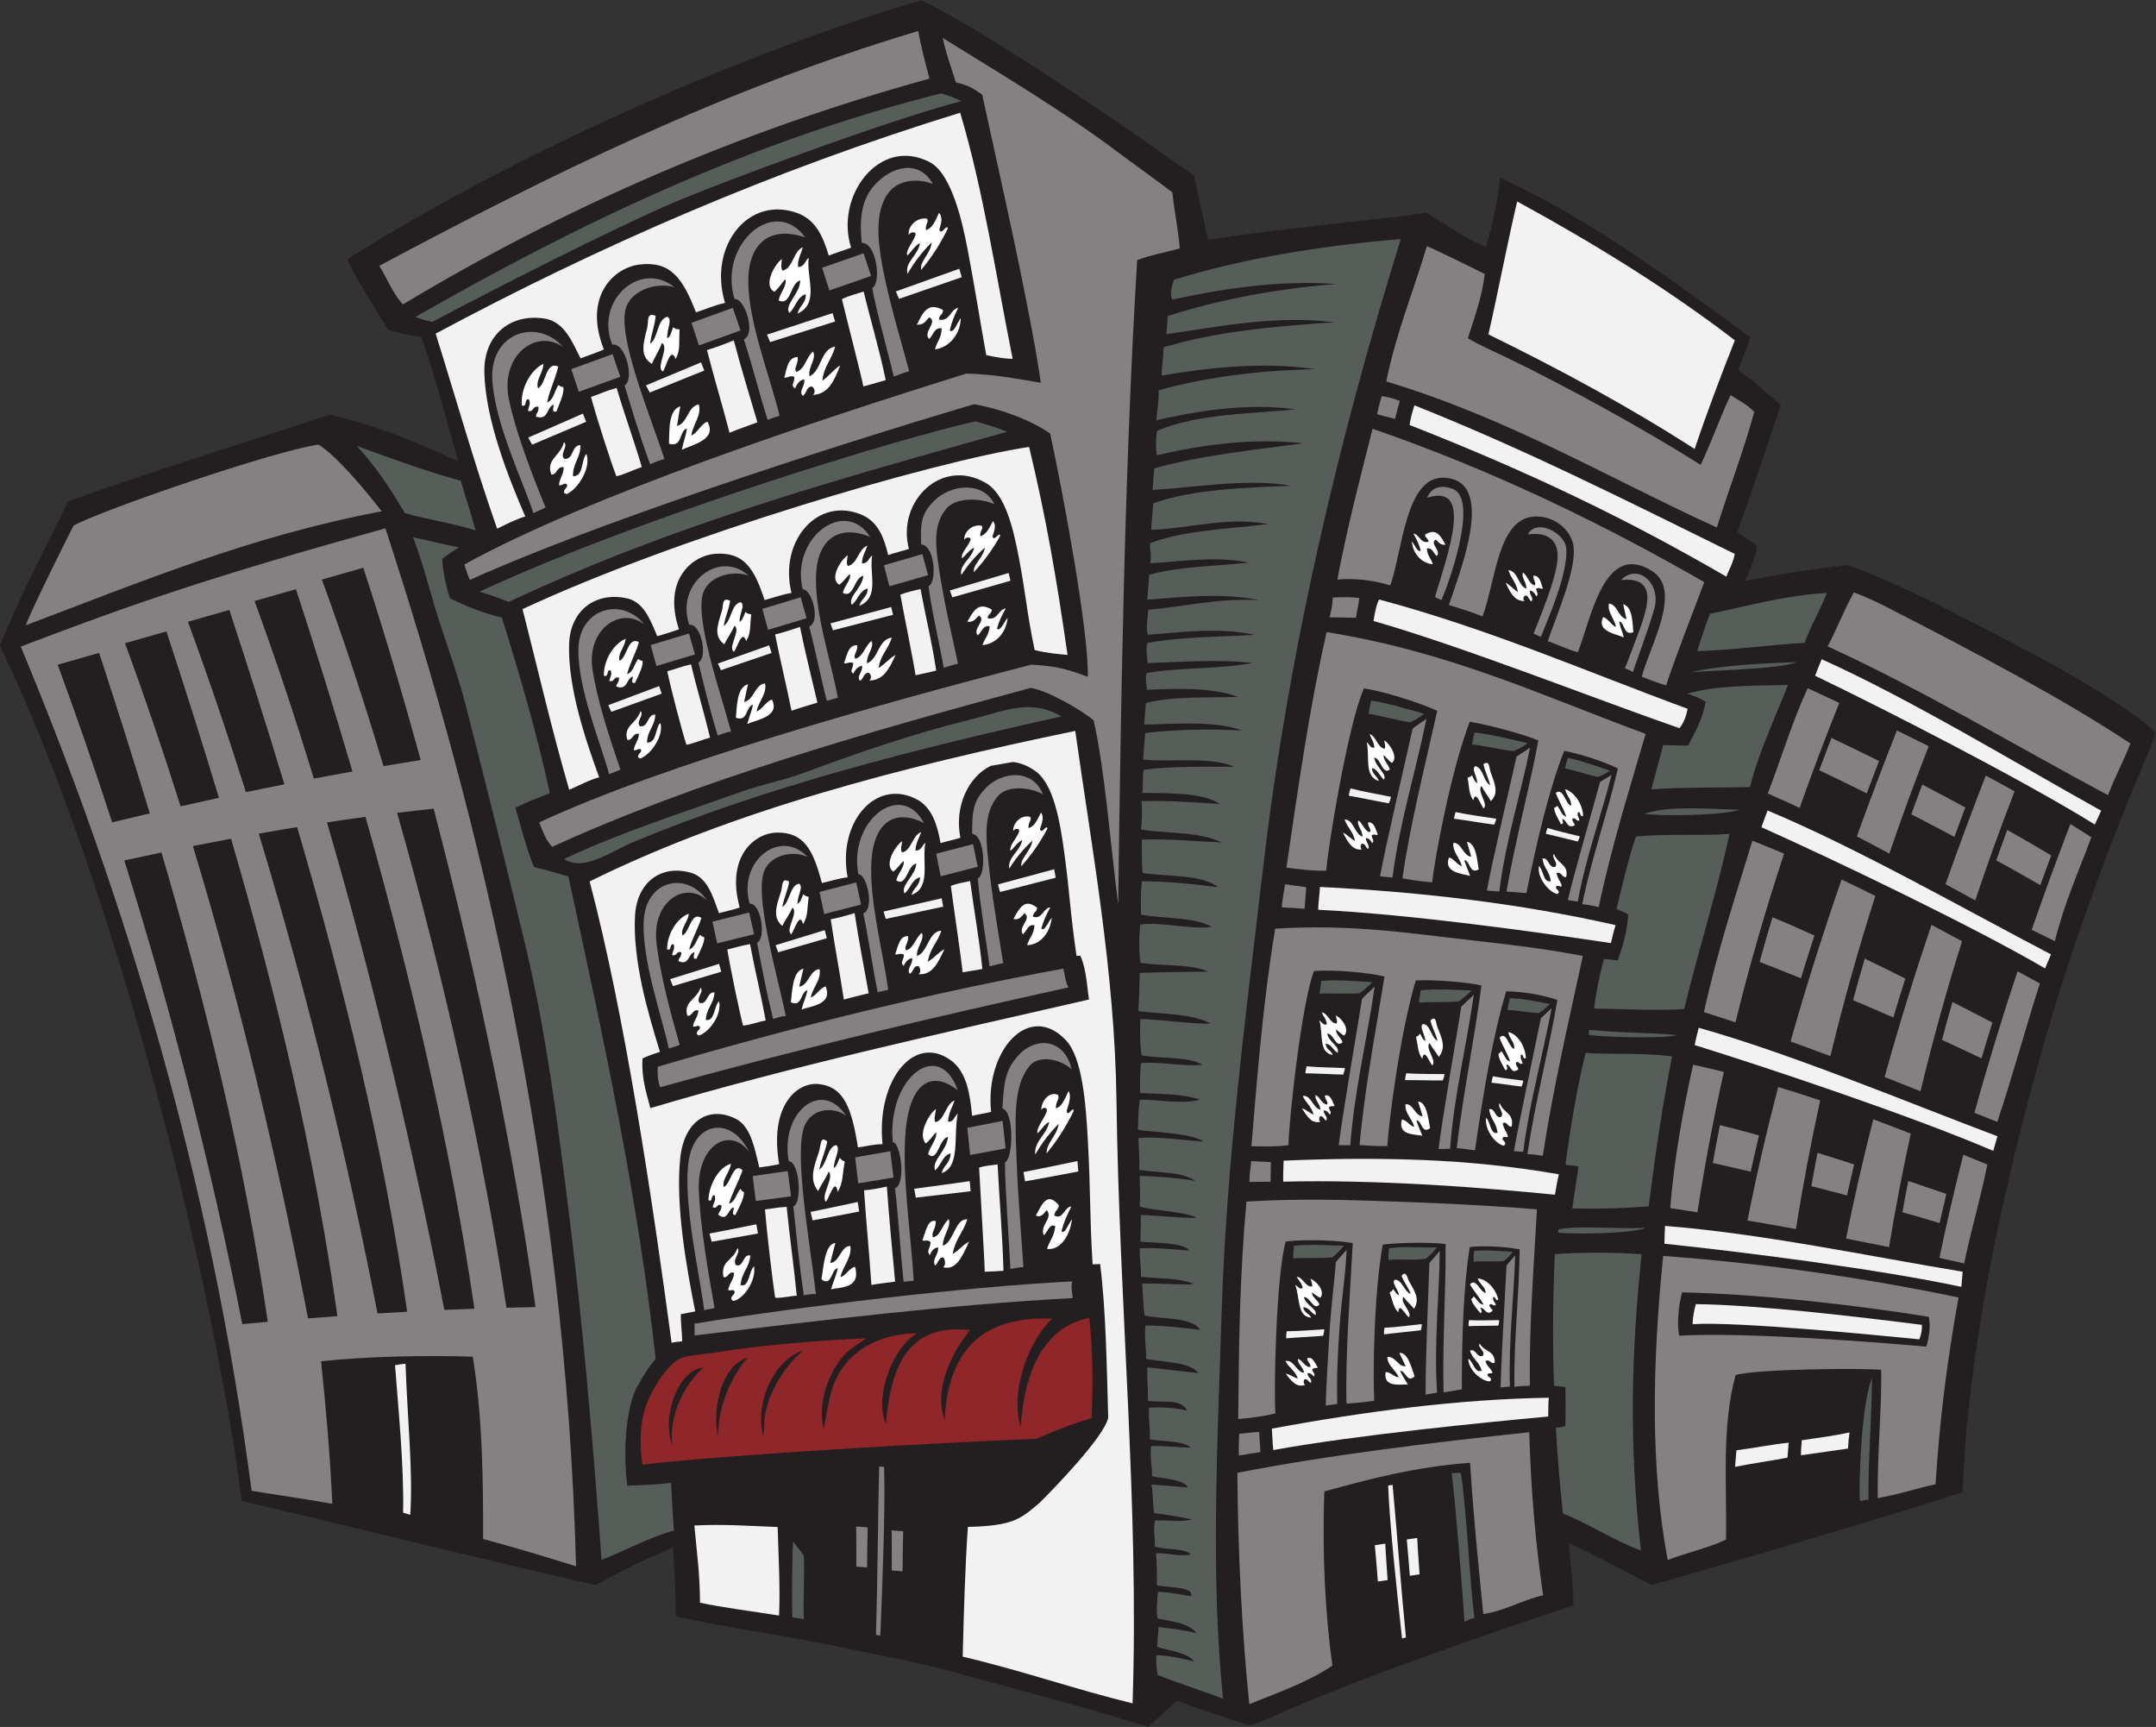 <?xml version="1.0" encoding="UTF-8" standalone="no"?>
<svg
   xmlns:dc="http://purl.org/dc/elements/1.1/"
   xmlns:cc="http://creativecommons.org/ns#"
   xmlns:rdf="http://www.w3.org/1999/02/22-rdf-syntax-ns#"
   xmlns:svg="http://www.w3.org/2000/svg"
   xmlns="http://www.w3.org/2000/svg"
   viewBox="0 0 622.013 498.093"
   height="498.093"
   width="622.013"
   xml:space="preserve"
   id="svg2"
   version="1.1"><rect x="0" y="0" width="622.013" height="498.093" fill="#333333" stroke="none"/><defs
     id="defs6" /><g
     transform="matrix(1.333,0,0,-1.333,0,498.093)"
     id="g10"><g
       transform="scale(0.1)"
       id="g12"><path
         id="path14"
         style="fill:#231f20;fill-opacity:1;fill-rule:evenodd;stroke:none"
         d="m 991.797,2738.16 c -30.531,109.4 -50.395,184.64 -79.965,269.87 -36.449,3.83 -49.637,9.07 -71.187,14.85 -13.528,19.97 -77.231,122.79 -88.997,152.98 426.572,268.67 948.742,476.35 1242.732,559.83 140.21,-66.26 456.84,-283.41 590.14,-379.55 10.15,-46.91 21.29,-99 30.08,-138.48 97.6,15.66 234.12,30.37 357.35,44.22 44.07,4.96 69.7,7.09 113.81,14.82 55.39,-32.41 81.43,-54.31 129.95,-74.28 15.23,46.19 24.78,100.36 31.45,149.71 197.94,-91.33 373.32,-223.35 540.79,-344.9 -10.82,-36.57 -18.71,-49.16 -26.19,-71.55 30.28,-19.77 61.45,-48.78 92.34,-75.13 -28.45,-88.63 -75.23,-222.37 -94.12,-276.19 17.43,-9.89 29.61,-18.14 43.23,-30.47 -6.44,-28.66 -14.37,-48.37 -25.85,-73.71 81.49,14.31 118.75,22.22 220.94,33.71 54.34,-17.21 162.75,-68.44 218.25,-97.01 129.93,-66.86 258.68,-130 384.05,-214.25 23.25,-15.63 49.19,-34.21 64.53,-52 -7.07,-24.44 -23.65,-61.36 -36.03,-91.06 -82.73,-198.68 -163.5,-422.87 -224.01,-646.89 -77.23,-285.94 -146.03,-603.383 -157.56,-904.848 -174.06,-55.812 -433.19,-132.394 -672.67,-200.801 -73.4,36.817 -105.17,56.934 -179.11,90.715 1.65,-40.656 10.79,-93.125 9.31,-134.445 C 3210.51,197.352 2984.86,121.27 2787.91,37.207 2759.3,24.992 2721.72,4.922 2702.27,4.199 2635.71,24.902 2601.58,36.113 2547.41,57.109 2524.43,34.598 2510.65,24.727 2485.29,0 2378.52,35.039 2158.54,92.539 2061.3,119.414 c -73.66,20.359 -152.78,34.383 -227.16,50.293 -124.6,26.66 -253.2,43.535 -371.27,69.426 -0.89,47.07 -2.35,95.465 -6.42,148.551 -55.71,-22.129 -112.82,-50.039 -166.59,-80.817 C 1034.61,364.734 775.172,430.105 523.086,489.102 464.48,950.715 251.031,1819.12 0,2339.21 c 41.758,107.1 100.094,214.84 147.398,312.25 127.832,48.67 427.446,142.2 567.051,187.87 106.59,-25.95 175.578,-54.22 277.348,-101.17 v 0" /><path
         id="path16"
         style="fill:#848182;fill-opacity:1;fill-rule:evenodd;stroke:none"
         d="m 834.07,2593.54 c 206.56,-630.83 390.65,-1396.27 412.66,-2245.895 -66.04,20.578 -134.11,41.035 -201.19,59.093 0.42,120.762 -1.07,265.84 -22.37,394.387 -98.057,3.426 -230.682,0.73 -328.272,-9.875 10.047,-96.328 19.247,-198.527 24.383,-308.391 -67.316,11.965 -118.855,18.723 -174.734,28.137 C 456.508,1184.73 271.645,1793.57 44.898,2337.6 298.199,2434.34 464.91,2490.74 834.07,2593.54 Z M 1159.02,908.465 c -46.39,334.525 -126.48,718.845 -220.469,1078.325 -26.371,-2.73 -52.731,-5.69 -79.086,-8.87 102.238,-358.35 187.345,-742.97 236.655,-1070.838 20.97,0.547 41.93,1.012 62.9,1.383 z M 910.406,2092.16 c -39.804,145.91 -81.64,286.35 -124.129,416.06 -44.859,-12.82 -44.8,-12.81 -89.668,-25.62 46.125,-125.4 90.969,-261.74 133.336,-403.59 26.797,4.54 53.618,8.92 80.461,13.15 z M 579.602,876.711 C 527.473,1231.02 445.023,1566.74 349.43,1892.07 322.617,1886.48 295.805,1880.75 269,1874.9 373.793,1540.88 459.043,1203.74 524.363,871.633 c 18.414,1.746 36.825,3.433 55.239,5.078 z M 324.211,1976.7 c -35.32,116.91 -72.156,232.56 -109.699,347.34 -44.864,-12.83 -44.805,-12.81 -89.668,-25.62 41.578,-113.04 80.871,-226.86 117.883,-341.12 27.144,6.58 54.304,13.05 81.484,19.4 z M 730.281,888.855 c -50.91,360.935 -133.656,702.415 -230.246,1033.055 -27.547,-5.15 -55.078,-10.48 -82.609,-15.97 103.289,-340.42 184.437,-684.2 249.234,-1021.905 21.207,1.68 42.418,3.289 63.621,4.82 z M 473.816,2010.31 c -36.488,121.29 -74.64,241.2 -113.562,360.17 -44.863,-12.81 -44.805,-12.8 -89.668,-25.62 42.977,-116.85 82.977,-234.61 120.234,-352.87 27.649,6.24 55.317,12.35 82.996,18.32 z M 881.289,898.398 C 830.227,1254.24 742.133,1609.51 643.082,1947.03 c -27.699,-4.53 -55.391,-9.26 -83.078,-14.17 105.449,-346.77 192.476,-704.67 257.051,-1038.192 21.414,1.328 42.824,2.578 64.234,3.73 z M 615.508,2039.63 c -38.93,128.97 -79.129,255.07 -119.117,377.3 -44.864,-12.82 -44.805,-12.8 -89.668,-25.62 44.09,-119.85 85.968,-243.3 125.465,-368.61 27.753,5.78 55.527,11.43 83.32,16.93 z M 1026.77,904.93 c -50.946,350.39 -138.211,719.49 -235.754,1064.23 -27.813,-3.76 -55.618,-7.75 -83.411,-11.96 103.649,-353.35 190.2,-725.47 254.094,-1054.856 21.692,0.957 43.381,1.816 65.071,2.586 z M 762.773,2067.35 c -40.046,137.05 -81.367,269.48 -122.242,394.42 -44.863,-12.81 -44.801,-12.8 -89.668,-25.62 44.989,-122.3 87.883,-251.49 128.387,-384.17 27.82,5.28 55.66,10.4 83.523,15.37 v 0" /><path
         id="path18"
         style="fill:#848182;fill-opacity:1;fill-rule:evenodd;stroke:none"
         d="m 55.738,2383.7 c 13.633,36.84 94.207,198.31 103.571,215.76 62.195,34.06 435.742,162.5 530.093,175.13 38.618,-24.16 96.203,-92.17 136.746,-144.32 C 544.188,2577.5 303.031,2477.01 55.738,2383.7 v 0" /><path
         id="path20"
         style="fill:#575e5a;fill-opacity:1;fill-rule:evenodd;stroke:none"
         d="m 772.23,2771.72 c 81.165,-29.55 147.997,-54.34 225.196,-75.43 10.484,-37.27 16.944,-53.33 31.864,-107.27 -56.231,17.16 -100.06,22.58 -152.895,37.31 -35.625,59.53 -63.961,101.61 -104.165,145.39 v 0" /><path
         id="path22"
         style="fill:#848182;fill-opacity:1;fill-rule:evenodd;stroke:none"
         d="m 820.828,3161.51 c 366.522,195.43 741.402,381.08 1166.442,508.04 6.86,-36.29 13.42,-61.35 24.43,-103.02 C 1591.6,3450.77 1215.09,3284 872.066,3078.05 c -22.054,23.57 -33.929,55.84 -51.238,83.46 v 0" /><path
         id="path24"
         style="fill:#575e5a;fill-opacity:1;fill-rule:evenodd;stroke:none"
         d="m 898.809,3050.68 c 344.831,197.31 715.531,377.68 1138.121,483.99 16,-4.9 31.02,-10.61 44.05,-16.78 -159.23,-41.13 -526.23,-178.08 -621.04,-218.68 -134.88,-57.76 -388.86,-187.06 -524.049,-258.96 -12.926,2.45 -21.719,4.86 -37.082,10.43 z M 1222.12,1877.04 c -0.42,3.1 1.67,3.28 3.88,3.31 117.03,55.02 248.75,97.19 379.57,143.58 43.25,15.35 89.79,24.09 133.14,40.13 111.45,41.23 231.04,83.44 362.97,116 69.6,17.18 129.43,46.52 195.49,6.36 -312.86,-69.35 -637.1,-151.3 -923.96,-270.66 -52.08,-21.67 -107.4,-64.87 -151.09,-38.72 z m -184.54,579.35 c 354.5,164.28 908.1,331.37 1073.28,368.63 20.01,-6.32 40.08,-10.14 68.46,-22.72 -371.62,-104.43 -717.86,-199.02 -1078.37,-368.06 -24.09,9.71 -32.37,12.35 -63.37,22.15 v 0" /><path
         id="path26"
         style="fill:#575e5a;fill-opacity:1;fill-rule:evenodd;stroke:none"
         d="m 893.992,2574.4 c 29.754,-6.45 59.352,-14.13 99.367,-22.23 -13.703,-8.1 -24.046,-15.25 -36.086,-24.83 0.332,-22.67 7.219,-56.71 16.606,-85.58 36.101,-17.01 70.261,-31.39 112.321,-41.31 38.34,-123.49 75.32,-248.15 103.82,-380.06 -30.33,-12.28 -44.55,-16.64 -74.52,-31.32 11,-37.64 24.6,-92.3 40.34,-128.52 29.09,-6.88 49.73,-13.28 74.24,-20.24 75.63,-347.63 150.03,-690.01 189.03,-1043.962 -14.83,-16.086 -28.29,-38.809 -40.96,-61.789 -16.56,-30.055 -32.74,-114.059 -20.41,-212.664 33.63,1.894 58.37,1.824 94.73,6.199 2.02,-37.332 3.1,-65.574 6.15,-103.164 -56.86,-15.75 -103.88,-43.016 -156.65,-63.551 -18.96,262.926 -41.54,520.293 -73.18,771.261 -23.63,187.54 -47.56,372.93 -90.32,552.35 -41.9,175.78 -85.73,351.96 -131.78,530.31 -15.295,59.21 -36.256,115.98 -54.979,174.03 -20.008,62.03 -33.824,121.41 -57.719,185.07 v 0" /><path
         id="path28"
         style="fill:#f2f2f2;fill-opacity:1;fill-rule:evenodd;stroke:none"
         d="m 877.676,785.859 c 4.179,-121.593 16.328,-230.664 10.262,-327.019 -7.915,2.594 -12.469,4.043 -15.504,4.902 2.453,100.508 -11.629,239.059 -17.45,318.981 7.954,1.535 14.871,2.648 22.692,3.136 v 0" /><path
         id="path30"
         style="fill:#848182;fill-opacity:1;fill-rule:evenodd;stroke:none"
         d="m 1004.91,2515.16 c 268.8,148.28 754.48,309.83 1086.79,413.17 63.37,-1.92 102.4,-10.31 160.94,-19.83 -23.16,162.78 -93.25,467.97 -126.84,623.26 -18.46,12.81 -27.39,19.71 -56.95,26.68 -10.3,32.78 -21.31,62.15 -28.58,96.13 116.72,-72.6 257.48,-155.62 377.91,-246.28 29.53,-22.21 79.43,-57.61 119.18,-87.83 4.34,-41.82 12.75,-81.02 16.1,-121.37 -30.85,-8.54 -65.3,-14.64 -92.26,-25.28 -27.96,-458.73 -35.41,-971.47 -41.06,-1393.91 -15.78,120.58 -28.66,290.2 -53.03,397.74 -24.48,21.99 -103,66.49 -136.54,70.52 -356.04,-95.95 -730.8,-204.02 -1035.19,-343.74 -13.81,12.54 -22.29,37.94 -28.36,52.77 272,126.65 742.68,258.2 1065.06,341.26 52.65,-2.81 77.43,-9.25 122.37,-26.25 2.01,100.22 -54.8,402.59 -81.54,526.37 -38.43,27.08 -102.62,52.52 -164.74,63.47 -345.06,-102.16 -831.16,-262.33 -1091.44,-380.31 -5.13,12.7 -6.91,18.46 -11.82,33.43 v 0" /><path
         id="path32"
         style="fill:#848182;fill-opacity:1;fill-rule:evenodd;stroke:none"
         d="m 1218.73,2985.89 c -59.14,41.04 -136.93,-19.22 -117.24,-113.59 15,-71.83 48.49,-158.12 79.19,-233.7 -8.27,-4.68 -16.05,-7.29 -26.25,-12.39 -22.04,68.93 -85.49,197.57 -89.04,292.25 -3.66,97.7 96.3,131.3 153.34,67.43 z m 402.15,-1740.88 c -42.4,55.34 -112.4,13.78 -108.46,-84.53 1.48,-37.49 6.33,-79.89 12.54,-123.36 6.25,-43.761 13.98,-88.526 21.56,-130.733 -7.21,-2.207 -13.77,-2.414 -22.55,-4.414 -4.56,37.422 -15.43,92.539 -24.13,149.807 -8.66,56.99 -15.14,116.44 -10.62,163.33 9.21,97.16 93.85,107.78 131.66,29.9 z m 145.07,-308.74 c -6.06,1.414 -17.16,-0.508 -26.34,-2.286 -10.81,74.966 -15.78,128.276 -22.6,192.436 19.35,5.89 13.94,96.52 -9.9,97.66 -19.14,106.71 71.73,178.5 124.02,98.6 -27.37,19.99 -72.77,16.42 -89.29,-20.71 -12.56,-28.22 -9.69,-92.64 -2.07,-163.28 7.65,-70.93 19.96,-148.721 26.18,-202.42 z m 306.9,441.44 c -60.41,46.82 -102.58,9.67 -112.11,-81.44 -5.03,-48.5 -2.42,-104.67 2.24,-161.75 4.66,-57.27 11.46,-115.98 14.65,-169.071 -7.33,-0.449 -10.87,-1.453 -21.91,-2.207 -7.19,67.098 -11,136.188 -18.56,202.538 24.24,8.38 12.26,98.7 -4.82,99.64 -13.58,137.56 99.71,227.38 140.51,112.29 z m 246.5,45.56 c -26.48,22.93 -72.23,31.61 -92.34,5.51 -32.93,-42.21 -30.39,-106.34 -27.07,-195.75 1.66,-44.8 4.57,-90.57 7.44,-131.85 2.85,-41.38 5.94,-78.59 7.64,-106.172 -5.39,0.097 -18.85,-2.43 -28.23,-3.895 -1.38,31.737 -4.23,73.307 -6.76,114.867 -2.53,41.55 -4.75,83.18 -5.03,115.52 17.43,5.55 21.1,109.83 -5.41,116.52 3.11,61.87 7.61,84.8 34.39,114.91 35.78,40.22 98.83,38.9 115.37,-29.66 z m -62.13,594.63 c -29.22,16.51 -77.97,19.52 -97.71,-4.09 -32.35,-38.27 -26.09,-91.51 -17.62,-165.51 4.24,-37.11 9.93,-74.76 15.28,-108.71 5.36,-34.02 10.71,-64.5 14.06,-87.04 -5.7,-0.69 -19.75,-4.55 -29.57,-7.02 -3.23,26.16 -8.59,60.34 -13.6,94.68 -5.02,34.25 -9.71,68.67 -11.83,95.59 18.07,6.64 16.18,93.83 -12.16,96.61 -0.22,52.16 3.16,71.72 29.79,99.38 35.39,36.76 102.06,41.28 123.36,-13.89 z m -257.44,-62.11 c -66.37,33.56 -108.76,-2.47 -113.67,-81.25 -2.67,-41.98 3.25,-89.58 11.38,-137.74 8.15,-48.21 18.63,-97.21 24.99,-141.81 -7.7,-1.47 -11.38,-2.78 -22.98,-5.09 -11.38,56.17 -19.3,114.66 -31.01,170.28 25.1,10.19 7.36,85.88 -10.71,84.66 -21.98,116.43 92.47,204.31 142,110.95 z M 1700.84,1538.2 c -6.47,0.16 -18.07,-3.16 -27.66,-6.25 -15.62,63.81 -23.88,109.72 -34.7,164.89 20.08,7.87 9.26,86.5 -15.94,84.41 -26.22,91.43 65.69,164.73 125.37,101.16 -30,14.2 -77.77,5.87 -93.14,-28.55 -11.74,-26.3 -5,-82.32 7.03,-143.13 12.05,-60.96 29.45,-126.93 39.04,-172.53 z m -170.45,250.15 c -47.85,43.91 -119.35,-2.62 -109.64,-90.43 3.68,-33.49 11.16,-70.83 20.19,-108.87 9.04,-38.11 19.74,-76.93 30.11,-113.27 -7.47,-3.24 -14.39,-4.55 -23.53,-7.79 -6.92,32.71 -21.51,80.25 -33.91,130.32 -12.36,49.92 -22.54,102.47 -20.42,145.52 4.24,88.88 92.92,109.02 137.2,44.52 z m -135.76,597.09 c -51.76,40.25 -125.51,-10.71 -112.26,-97.53 10.08,-66.08 36.27,-146.24 60.45,-216.5 -7.75,-3.86 -14.96,-5.84 -24.48,-9.98 -16.64,63.79 -67.99,183.96 -66.53,270.27 1.51,89.05 94.1,114.65 142.82,53.74 z m 187.61,-231.76 c -6.74,-0.38 -18.89,-4.7 -28.82,-8.51 -18.61,60.91 -28.78,104.97 -41.93,158.09 20.75,9.12 6.81,85.1 -19.67,81.39 -30.66,87.89 63.68,164.65 128.64,106.32 -32.1,11.96 -82.07,1.12 -97.09,-33.37 -22.94,-52.64 35.71,-216.82 58.87,-303.92 z m 300.9,421.37 c -70.95,28.52 -114.35,-8.04 -117.03,-83.65 -2.72,-80.63 31.1,-180.26 47.44,-264.4 -8.12,-2 -11.97,-3.56 -24.05,-6.72 -13.77,52.73 -24.09,108.08 -38.14,160.59 26,11.43 4.87,82.68 -14.06,80.4 -27,110.55 90.72,200 145.84,113.78 z m 269.01,70.63 c -31.22,14.03 -82.6,14.61 -102.74,-8.28 -32.75,-37.34 -24.52,-86.94 -13.25,-155.77 11.26,-68.84 28.77,-139.31 37.16,-181.08 -6.02,-1.02 -20.71,-5.67 -30.88,-8.76 -8.49,48.62 -26.62,126.44 -32.89,176.6 18.81,7.32 14.08,88.91 -15.91,90.02 -1.89,48.88 1.09,67.47 28.25,94.6 36.04,36.01 106.14,42.93 130.26,-7.33 z m -133.04,692.77 c -35.06,13.51 -74.58,8.48 -95.28,-17.81 -33.69,-42.88 -24.15,-116.25 -7.7,-191.03 16.46,-74.77 39.85,-150.97 51.55,-196.25 -6.55,-1.48 -22.36,-7.46 -33.33,-11.44 -12.21,52.79 -36.73,136.99 -46.58,191.6 20.17,9.15 10.11,98.29 -22.82,97.71 -4.99,53.47 -0.38,93.53 27.78,124.88 37.36,41.62 96.93,55.98 126.38,2.34 z m -276.27,-115.57 c -79.46,27.02 -124.86,-15.63 -123.29,-98.68 1.84,-88.53 44.86,-195.72 67.8,-286.97 -8.79,-2.66 -12.91,-4.61 -25.97,-8.79 -18.24,56.97 -32.86,117.03 -51.38,173.74 27.8,14.08 0.39,90.91 -20.21,87.29 -36.2,119.55 87.5,224.63 153.05,133.41 z m -304.65,-479.81 c -7.37,-0.81 -20.43,-6.27 -31.08,-11.04 -24.04,65.65 -37.81,113.34 -55.4,170.77 22.21,11.22 2.38,93.68 -26.42,88.04 -38.85,94.5 59.97,184.26 134.66,124.21 -35.9,11.18 -90.02,-3.67 -104.43,-42.37 -22,-59.08 52.09,-235.52 82.67,-329.61 v 0" /><path
         id="path34"
         style="fill:#ffffff;fill-opacity:1;fill-rule:evenodd;stroke:none"
         d="m 1176.16,2949.51 c -0.54,-20.15 -18.35,-36.98 -11.4,-53.28 17.79,10.84 16.19,59.79 43.42,47.16 -6.55,-27.6 -18.14,-49.31 -24.14,-77.55 14.51,5.23 16.02,25.65 24.63,37.79 2.74,-2.13 5.53,-4.2 10.49,-4.43 2.74,-12.54 -9.07,-37.95 -14.99,-53 -11.08,-2.77 -5.73,8.5 -6.06,14.93 -15.59,-5.27 -10.29,-34.98 -38.13,-25.91 0.58,8.46 7.01,10.08 5.27,21.25 -12.55,2.94 -9.82,-12.01 -22.37,-9.08 1.81,13.07 6.01,13.39 1.96,25.13 -11.2,2.66 -2.72,-17.71 -15.48,-13.23 -2.98,36.56 18.87,76.87 46.8,90.22 v 0" /><path
         id="path36"
         style="fill:#f2f2f2;fill-opacity:1;fill-rule:evenodd;stroke:none"
         d="m 1143.27,2789.84 118.33,51.86 7.14,-17.6 -117.13,-49.61 -8.34,15.35 z m 392.3,-1722.24 c 33.77,6.4 67.54,13.12 101.43,20.02 1.13,-6.7 2.25,-13.32 3.48,-19.91 -33.43,-6.06 -66.84,-12.12 -100.14,-17.79 -1.58,5.96 -3.17,11.82 -4.77,17.68 z m 218.75,46.78 c 34.01,6.97 68.02,14.14 102.04,21.52 1,-6.89 2.11,-13.78 3.23,-20.68 -33.67,-6.62 -67.32,-12.93 -100.85,-19.17 -1.47,6.13 -2.94,12.18 -4.42,18.33 z m 224.33,50.15 c 40.05,5.28 80.09,10.67 120.16,16.43 0.56,-7.24 1.23,-14.5 1.9,-21.84 -39.6,-4.83 -79.18,-9.36 -118.66,-13.91 -1.13,6.41 -2.26,12.82 -3.4,19.32 z m 236.47,36.06 c 38.9,7.7 77.82,15.69 116.75,23.87 0.65,-7.54 1.31,-15.08 1.96,-22.62 -38.46,-7.45 -76.91,-14.5 -115.35,-21.35 -1.12,6.6 -2.24,13.3 -3.36,20.1 z M 2159.73,1823 c 40.61,10.8 81.21,21.84 121.81,32.87 1.12,-6.18 2.23,-12.28 3.35,-18.37 -40.16,-10.41 -80.32,-20.67 -120.47,-30.86 -1.56,5.4 -3.12,10.88 -4.69,16.36 z m -247.41,-58.64 c 41.95,9.41 83.89,18.98 125.83,28.62 1.01,-6.02 2.12,-12.03 3.24,-18.06 -41.5,-8.94 -83,-17.82 -124.38,-26.54 -1.56,5.33 -3.12,10.58 -4.69,15.98 z m -233.79,-72.85 c 35.47,10.74 70.94,21.54 106.41,32.57 1.45,-5.87 3.01,-11.65 4.58,-17.44 -35.14,-10.26 -70.28,-20.37 -105.3,-30.48 -1.9,5.09 -3.79,10.19 -5.69,15.35 z m -228.11,-73.44 c 35.25,10.94 70.49,21.98 105.85,33.09 1.57,-5.63 3.12,-11.34 4.8,-17.05 -34.91,-10.42 -69.82,-20.83 -104.63,-31.09 -2.01,5.01 -4.01,10.03 -6.02,15.05 z m -134.13,592.76 110.2,41.32 5.62,-16.37 -109,-39.32 -6.82,14.37 z m 237.44,90.18 110.93,39.33 5.32,-16.46 -109.69,-37.37 -6.56,14.5 z m 243.63,86.82 131.43,35.4 4.03,-16.84 -130.06,-33.52 -5.4,14.96 z m 258.4,71.26 127.19,37.81 4.03,-16.83 -125.81,-35.94 -5.41,14.96 z m -116.79,646.99 137.16,49.04 5.41,-18.21 -135.75,-46.91 -6.82,16.08 z m -278.98,-93.53 141.95,46.65 5.42,-18.22 -140.55,-44.51 -6.82,16.08 z m -261.85,-109.7 119.24,49.73 6.82,-17.72 -118,-47.51 -8.06,15.5 v 0" /><path
         id="path38"
         style="fill:#ffffff;fill-opacity:1;fill-rule:evenodd;stroke:none"
         d="m 1220.64,2779.91 c 10.43,-8.29 -10.48,-26.02 0.78,-36.16 21.27,-1.38 14.84,29.64 34.83,29.76 0.13,-28.87 -16.61,-38.03 -16.11,-67.34 23.68,-0.28 17.03,34.93 29.06,48.28 10.84,-28.22 -17.15,-75.72 -42.92,-86.91 -12.17,3.58 -1.55,10.98 1.41,17.93 -2.22,10.76 -11.72,-1.24 -17.95,1.41 1.24,15.53 10.12,22.12 10.28,38.92 -15.33,2.25 -13.13,-15.99 -26.54,-15.98 -13.16,32.73 19.92,39.84 27.16,70.09 v 0" /><path
         id="path40"
         style="fill:#ffffff;fill-opacity:1;fill-rule:evenodd;stroke:none"
         d="m 1419,3053.26 c -1.67,-21.24 -8.89,-36.33 -11.96,-60.46 18.28,12.58 13.87,51.69 37.08,58.49 12.23,-6.08 -1.11,-25.12 -0.06,-46.95 7.56,4.22 9.24,15.31 12.73,24.29 2.98,-3.04 7.8,-4.5 14.08,-4.71 -1.98,-27.46 2.53,-43.96 -8.66,-64.33 -10.78,28.95 -19.87,-15.95 -27.37,-26.74 -16.85,8.03 15.02,52.9 -2.39,61.57 -5.83,-16.68 -15.06,-29.4 -21.61,-45.24 -25.53,16.95 -19.78,40.76 -10.26,77.41 3.92,15.13 -2.48,35.02 18.42,26.67 v 0" /><path
         id="path42"
         style="fill:#ffffff;fill-opacity:1;fill-rule:evenodd;stroke:none"
         d="m 1472.29,2857.7 c -3.59,-19.48 -4.5,-29.43 -6.97,-42.79 23.56,6.4 22.37,41.74 47.01,46.87 7.28,-22.62 -13.11,-43.97 -16.12,-67.35 11.68,3.29 20.9,25.09 34.84,29.77 21.96,-38.62 -32,-49.57 -55.3,-60.66 2.93,16.16 8.75,28.93 10.83,46.09 -17.52,-5.62 -8.85,-41.88 -38.71,-33.08 1.29,28.87 -2,71.77 24.42,81.15 v 0" /><path
         id="path44"
         style="fill:#848182;fill-opacity:1;fill-rule:evenodd;stroke:none"
         d="m 2301.37,1640.82 c 3.28,-13.94 4.67,-29.49 11.26,-40.61 -293.95,-64.83 -596.03,-135.85 -883.58,-216.04 -5.87,11.42 -6.49,35.82 -5.16,44.44 293.68,86.64 594.33,160.58 877.48,212.21 v 0" /><path
         id="path46"
         style="fill:#8f2629;fill-opacity:1;fill-rule:evenodd;stroke:none"
         d="m 1874.8,840.879 c -11.34,-8.426 -30.56,-19.844 -42,-30.457 -28.98,-26.875 -66.75,-99.641 -49.99,-165.332 5.68,32.965 9.34,51.941 14.2,72.301 19.91,83.379 91.46,133.683 187.85,134.211 -22.34,-12.922 -37.28,-33.848 -49.43,-55.989 -17.57,-32.019 -37.56,-94.05 -18.14,-139.402 10.85,123.269 47.15,217.715 181.96,202.402 -33.57,-41.894 -80.19,-121.64 -54.95,-194.297 8,148.661 79.18,225.274 233.66,219.129 -45.75,-38.894 -93.85,-151.121 -68.84,-235.652 5.1,90.285 33.81,214.277 148.61,237.508 6.45,-68.153 8.94,-128.992 4.66,-217.02 -59.22,-18.406 -81.12,-28.644 -119.77,-44.816 -201.06,-7.91 -663.51,-33.524 -852.28,-55.977 -5.5,40.434 -6.31,83.996 5.98,122.317 11.7,36.492 45.38,91.32 73.32,106.203 17.05,9.09 55.24,10.23 84.24,15.066 87.86,14.629 225.98,25.946 320.92,29.805 z M 1455.02,609.375 c -8.43,65.977 27.64,133.738 67.33,168.047 -51.21,-2.539 -91.89,-101.543 -67.33,-168.047 z m 98.87,17.527 c -0.17,67.618 29.41,132.161 64.02,171.938 -53.36,-14.934 -77.79,-104.485 -64.02,-171.938 z m 97.74,3.176 c 3.28,10.84 1.18,26.895 3.1,39.481 9.92,65.136 53.06,119.769 83.59,145.109 -61.28,-19.715 -104.91,-109.383 -86.69,-184.59 v 0" /><path
         id="path48"
         style="fill:#ffffff;fill-opacity:1;fill-rule:evenodd;stroke:none"
         d="m 1692.25,3176.29 c -0.72,-9.54 -2.97,-20.39 1.62,-25.41 23.45,6.51 22.38,41.72 43.69,50.75 -3.57,-14.11 -10.98,-23.71 -10.55,-42.51 14.04,-0.76 15.35,13.39 23.22,19.84 -5.31,-43.51 24.06,-98.57 -23.92,-120.89 3.2,17.15 17.93,20.81 17.73,41.94 -19.06,-5.13 -22.11,-28.97 -35.67,-40.54 -11.89,17.24 23.37,41.72 23.57,70.37 -22.21,-5.66 -19.36,-56.09 -46.73,-43.28 2.79,16.35 19.23,33.15 14.43,45.82 -8.37,-8.51 -14.27,-19.88 -23.78,-27.03 -24.98,13.22 0.16,59 16.39,70.94 v 0" /><path
         id="path50"
         style="fill:#848182;fill-opacity:1;fill-rule:evenodd;stroke:none"
         d="m 2320.57,964.051 c -3.32,-15.117 0.72,-23.946 0.77,-36.168 -272.7,-14.524 -546.57,-48.508 -817.89,-80.723 -0.48,8.317 0.09,20.555 -0.39,25.457 222.92,36.27 584.25,79.774 817.51,91.434 v 0" /><path
         id="path52"
         style="fill:#f2f2f2;fill-opacity:1;fill-rule:evenodd;stroke:none"
         d="m 1502.81,435.91 c 67.93,3.348 118.13,-1.195 180.3,-3.281 1.69,-61.195 5.77,-131.719 3.03,-191.633 -57.93,9.289 -122.14,17.266 -171.14,27.852 0,59.297 -6.46,105.402 -12.19,167.062 z m 575.33,3056.8 c 49.98,-167.14 77.68,-353.3 113.56,-532.5 -17.65,0.47 -31.11,2.5 -57.15,8.09 -13,71.27 -23.66,140.82 -39.99,227.02 -11.81,62.38 -35.5,166.28 -82.56,190.63 -109.1,56.46 -205.58,-74.44 -169.91,-185.13 -14.34,-5.6 -32.75,-10.98 -48.38,-17.23 -12.48,41.72 -27.56,75.14 -64.88,90.94 -108.73,41.98 -196.97,-70.85 -159.59,-193.32 -23.46,-5.12 -41.36,-13.58 -62.98,-20.35 -28.64,74.33 -55.57,111.41 -121.89,103.44 -56.63,-6.8 -122.61,-69.87 -77.35,-183.87 -20.52,-8.69 -29.62,-11.36 -50.5,-19.16 -18.23,35.71 -33.57,75.53 -72.77,85.14 -75.87,14.66 -137.44,-32.18 -135.46,-115.78 2.46,-103.52 52.84,-228.44 88.58,-311.48 -20.45,-6.11 -41.43,-16.84 -60.89,-26.51 -48.37,137.27 -88.886,281.23 -133.046,422.09 352.886,189.18 727.776,352.62 1135.206,477.98 z m -208.9,-386.89 c 15.86,-65.7 32.96,-120.74 47.76,-191.62 -13.23,-4.13 -31.16,-8.93 -48.42,-13.67 -4.22,22.6 -37.31,150.56 -46.47,189.04 16.27,7.58 29.37,10.48 47.13,16.25 z m -339.13,-126.64 c 20.39,6.21 34.39,11.53 58.07,21.11 16.7,-64.1 33.93,-118.36 51.1,-177.34 -16.5,-6.34 -45.99,-16.35 -60.36,-22.7 -17.02,65.73 -33.05,117.05 -48.81,178.93 z m -195.54,-81.8 c 17.28,-58.83 36.35,-109.71 54.59,-171.33 -17.6,-5.54 -36.62,-15.56 -55.14,-20.01 -12.96,33.46 -44.18,131.41 -54.91,171.7 19.77,6.89 32.34,12.94 55.46,19.64 z m 892.74,-127.73 c 37.19,-154.51 59.47,-285.31 83.22,-450.08 -16.03,1.3 -47.81,4.25 -71.22,10.63 -17.22,81.64 -18.95,121.35 -34.75,202.86 -11.89,61.37 -28.86,133.8 -70.46,158.29 -96.44,56.76 -193.89,-39.92 -166.93,-142.38 -13.31,-4.38 -30.33,-8.37 -44.86,-13.28 -9.28,38.58 -21.35,69.72 -54.51,85.95 -96.82,43.57 -182.69,-54.7 -154.75,-167.96 -21.6,-3.5 -38.3,-10.3 -58.29,-15.38 -22.38,69.03 -45.04,104.08 -105.77,100.12 -51.84,-3.38 -114.99,-57.48 -79.47,-163.42 -19.09,-6.89 -27.5,-8.87 -46.88,-14.93 -14.81,33.39 -26.8,70.37 -61.98,81.06 -68.28,17.08 -126.62,-22.47 -128.96,-98.61 -2.89,-94.3 36.76,-210.43 65.16,-287.74 -18.91,-4.55 -46.68,-19.19 -64.87,-27.02 -37.19,127.27 -67.85,260.54 -101.04,390.86 330.38,154.61 887.69,319.64 1096.36,351.03 z m -731.68,-470.47 c 12.81,-54.37 27.63,-101.6 41.17,-158.57 -16.28,-4.15 -34.09,-12.32 -51.15,-15.47 -10.13,31.09 -33.68,121.74 -41.45,158.92 18.34,5.3 30.06,10.17 51.43,15.12 z m 181.92,64.73 c 18.86,4.64 31.85,8.79 53.87,16.31 12.02,-59.13 25,-109.33 37.71,-163.84 -15.33,-4.95 -42.65,-12.59 -56.04,-17.65 -12.22,60.63 -24.27,108.11 -35.54,165.18 z m 314.77,98.39 c 11.17,-60.54 24,-111.46 33.95,-176.67 -12.23,-3.09 -28.78,-6.58 -44.72,-10.04 -2.72,20.78 -26.49,138.81 -32.91,174.27 15.17,6.09 27.24,8.08 43.68,12.44 z m -716.15,-632.83 c 311.59,153.93 674.55,247.73 1051.05,325.7 35.1,-250.65 85.53,-521.74 89.16,-797.79 5.92,-450.876 49.28,-876.579 34.86,-1306.325 -125.98,30.734 -240.46,71.297 -367.62,101.015 2.25,95.743 5.54,200.457 11.16,280.789 98.85,2.297 114.2,17.336 155.67,52.551 28.14,27.969 139.08,141.641 148.1,183.641 -3.28,111.465 -4.85,232.121 -17.54,332.619 -5.3,-0.25 -10.73,-0.53 -16.21,-0.82 -3.3,52.48 -4.35,91.79 -5.32,130.9 -1,40.56 -1.94,81.12 -4.89,135.95 -4.42,82.18 -12.2,179.3 -46.85,217.34 -80.19,86.39 -176.69,-21.49 -162.64,-154.21 -12.33,-3.19 -27.87,-5.19 -41.17,-8.6 -4.54,49.48 -12.3,90.25 -40.23,115.62 -82.12,68.15 -167.87,-36.53 -153.6,-176.85 -19.56,-0.05 -35.04,-4.87 -53.24,-6.96 -13.6,85.86 -30.42,131.08 -84.88,136.96 -46.37,5.01 -107.55,-45.66 -85.61,-173.21 -17.55,-3.9 -25.2,-4.4 -43.01,-7.2 -10.08,40.73 -17.34,84.86 -47.64,103.6 -59.2,31.92 -114.55,-0.48 -123.4,-82.87 -5.48,-51.19 -1.97,-110.53 5.05,-168.66 7.04,-58.43 17.9,-115.972 27.07,-162.094 0.09,-0.488 0.17,-0.937 0.21,-1.386 -10.63,-1.992 -21,-3.996 -31.01,-5.996 -0.66,-19.114 2.99,-41.496 2.72,-58.625 -16.32,-2.02 -17.92,-2.039 -22.81,-3.309 -41.36,308.31 -101.39,711.1 -177.38,998.22 z M 2338.2,1668.83 c -2.63,-0.16 -5.38,-0.33 -8.22,-0.55 -6.19,41.72 -10.98,84.07 -14.08,114.67 -3.35,33.01 -6.57,66.21 -12.72,110.73 -9.24,66.89 -22.97,145.9 -61.68,174.14 -16.44,11.89 -33.08,18.26 -49.16,20.07 -16.05,-2.7 -32.09,-5.5 -48.11,-8.4 -47.64,-23 -79.48,-87.17 -65.59,-155.65 -12.82,-3.93 -29.11,-7.25 -42.94,-11.57 -7.59,41.2 -18.07,74.77 -48.97,93.44 -90.46,50.08 -175.02,-48.23 -152.15,-167.36 -20.63,-2.31 -36.7,-8.33 -55.77,-12.34 -19.08,72.68 -39.38,110.02 -97.16,109.1 -49.19,-0.7 -110.87,-52.4 -80.65,-162.19 -18.29,-5.79 -26.32,-7.18 -44.95,-12.11 -12.94,34.8 -23.09,72.99 -56.1,85.95 -64.26,21.22 -120.81,-14.9 -125.5,-90.74 -2.89,-46.98 4.16,-100.15 14.84,-151.46 9.98,-47.91 26.85,-104.08 39.03,-143.8 -13.18,-4.22 -26.03,-8.88 -37.6,-14.22 -3.38,-45.19 11.43,-84.11 16.73,-107.62 305.44,90.84 627.41,161.11 949.57,235.05 -3.92,22.53 -5.16,64.53 -18.82,94.86 z m -238.48,161.49 c 4.24,-32.48 9.04,-62.57 13.61,-93.2 4.57,-30.64 9.15,-61.89 12.83,-97.07 -11.71,-2.24 -27.55,-4.71 -42.72,-7.18 -1.9,22.31 -20.64,149.07 -25.55,187.04 14.5,5.48 25.99,6.87 41.83,10.41 z m -301.73,-82.78 c 18.07,3.55 30.45,7.01 51.65,13.34 9.48,-62.34 20.08,-115.58 30.45,-173.37 -14.72,-3.86 -40.94,-9.65 -53.76,-13.74 -9.6,63.82 -19.52,113.89 -28.34,173.77 z m -174.68,-53.71 c 10.49,-56.4 22.98,-105.78 33.91,-165.12 -15.5,-2.85 -32.68,-9.64 -48.97,-11.27 -8.59,32.49 -28,126.47 -34.13,164.82 17.52,3.93 28.78,8.1 49.19,11.57 z m 79.26,-568.52 c 6.45,-65.39 15.19,-123.26 21.86,-192.271 -14.73,-0.586 -31.27,-5.332 -46.66,-4.406 -6.1,38.105 -18.67,147.057 -22.13,191.127 16.7,1.8 27.54,4.72 46.93,5.55 z m 167.51,35.78 c 17.22,1.59 29.07,3.84 49.4,8.21 5.04,-73.67 11.7,-137.03 17.86,-205.706 -14.07,-2.199 -39.05,-4.582 -51.36,-7.285 -5.07,75.211 -11.3,134.561 -15.9,204.781 z m 289.03,56.01 c 1.93,-39.17 4.53,-75.58 6.87,-112.64 2.36,-37.06 4.66,-75.1 5.88,-117.429 -11.15,-1.047 -26.2,-1.515 -40.6,-2.023 -0.37,26.692 -9.96,179.632 -12.17,225.162 13.99,4.63 24.89,4.71 40.02,6.93 v 0" /><path
         id="path54"
         style="fill:#ffffff;fill-opacity:1;fill-rule:evenodd;stroke:none"
         d="m 1697.4,2919.5 c 5.81,19.33 7.09,43.94 28.78,44.69 2.61,-15.29 -9.46,-23.73 -2.53,-32.31 19.1,6.39 21.33,32.51 35.96,44.14 8.33,-15.14 -10.52,-31.98 -7.81,-53.56 26.84,11.7 23.41,58.81 55.59,64.25 -6.66,-27.46 -24.42,-41.94 -27.44,-73.68 14.23,9.49 23.98,24.18 38.7,33.08 -13.58,-34 -25.51,-62.03 -59.18,-63.97 6.11,4.92 3.8,14.47 -2.17,18.22 -12.3,0.02 -11.43,-15.37 -19.64,-20.13 -10.28,9.78 6,21.45 2.81,35.9 -10.1,-2.54 -15.89,-10.15 -19.63,-20.13 -10.61,7.36 -1.05,11.14 -1.62,25.4 -10.76,3.46 -13.37,-2.65 -21.82,-1.9 v 0" /><path
         id="path56"
         style="fill:#575e5a;fill-opacity:1;fill-rule:evenodd;stroke:none"
         d="m 1716.75,401.094 c 9.08,-12.071 15.06,-19.551 22.95,-30.246 2.06,-44.91 -1.84,-96.844 0,-137.664 -12.92,2.5 -21.07,3.457 -25.09,4.207 -0.52,32.578 -0.83,137.336 2.14,163.703 v 0" /><path
         id="path58"
         style="fill:#ffffff;fill-opacity:1;fill-rule:evenodd;stroke:none"
         d="m 1963.67,3183.91 c -4.38,11.79 14.41,30.04 18.01,45.53 -0.31,8.53 -15.72,3.44 -14.63,-2.46 -4.1,16.65 14.75,40.13 38.98,36.67 5.86,-6.51 -4.14,-11.78 -1.97,-25.13 15.57,5.29 21.02,22.42 28.21,37.52 9.26,-9.25 4.38,-23.14 0.78,-36.18 4.26,-14.57 16.18,14.16 18.22,2.19 -16.07,-33.42 -35.5,-62.94 -57.56,-89.38 -4.16,18.03 21.04,35.4 22.74,59.6 -22.77,-23.21 -37.37,-42.47 -52.29,-68.13 -6.8,25.02 23.57,40.3 26.88,66.51 -10.94,-4.94 -18.78,-19.67 -27.37,-26.74 v 0" /><path
         id="path60"
         style="fill:#ffffff;fill-opacity:1;fill-rule:evenodd;stroke:none"
         d="m 1984.44,3034.23 c 12.88,25.3 22.82,49.91 56.65,31.67 0.11,-10.58 -8.98,-10.39 -8.87,-20.97 24.62,-3.99 23.54,22.09 41.73,25.62 -7.56,-14.65 -14.24,-30.36 -18.29,-49.12 8.5,-7.13 17.12,19 23.78,27.02 -0.77,-34.6 -24.33,-63.5 -55.87,-67.84 3.64,16.64 14.62,24.69 14.43,45.81 -16.87,1.47 -17.95,-15.57 -27.09,-23.15 -14.56,15.32 20.4,36.57 0.06,46.93 -6.87,-7.62 -11.88,-17.44 -26.53,-15.97 v 0" /><path
         id="path62"
         style="fill:#848182;fill-opacity:1;fill-rule:evenodd;stroke:none"
         d="m 1852.91,433.758 c 8.38,-0.653 16.75,-1.317 25.13,-1.969 -0.52,-25.48 -1.33,-55.648 -1.36,-86.613 -4.79,0.371 -18.58,1.347 -23.37,1.719 -0.28,33.046 0.46,60 -0.4,86.863 v 0" /><path
         id="path64"
         style="fill:#848182;fill-opacity:1;fill-rule:evenodd;stroke:none"
         d="m 1902.8,563.457 c 4.69,-0.43 6.87,-0.176 10.59,-0.703 2.98,-85.84 -3.01,-239.445 -8.07,-365.078 -4.28,0.711 -6.57,1.172 -9.39,1.601 3.63,120.575 4.12,256.7 6.87,364.18 v 0" /><path
         id="path66"
         style="fill:#848182;fill-opacity:1;fill-rule:evenodd;stroke:none"
         d="m 3309.73,637.676 c 3.55,-122.004 13.52,-240.887 30.08,-352.918 -46.05,-10.11 -81.01,-33.207 -129.54,-40.403 -10.57,108.165 -21.79,215.79 -28.53,327.227 -115.56,-8.449 -216.14,-34.434 -315.4,-61.953 -5.1,-134.688 2.25,-269.895 17.41,-376.914 -53,-35.938 -117.75,-58.125 -179.86,-83.399 -16.25,159.055 -24.53,327.344 -25.82,500.497 195.28,38.32 418.67,65.382 631.66,87.863 v 0" /><path
         id="path68"
         style="fill:#848182;fill-opacity:1;fill-rule:evenodd;stroke:none"
         d="m 2871.19,2368.93 c 266.43,-42.41 469.5,-138.97 690.5,-220.2 -35.78,-122.69 -73.77,-242.81 -101.58,-374.82 -14.65,3.15 -19.66,4.63 -35.61,6.4 20.95,103.18 54.29,195.01 77.17,293.67 -33.74,16.2 -80.69,31.16 -116.19,38 -31.46,-78.66 -59.1,-194.3 -81.89,-307.75 -14.34,1.12 -28.71,2.24 -43.06,3.38 20.15,116.39 49.03,219.52 68.93,326.81 -27.01,11.75 -104.69,33.6 -148.48,40.52 -41.66,-108.52 -76.38,-300.65 -81.39,-347.51 -24.25,1.84 -43.64,5.25 -64.32,8.66 16.74,117.05 49.09,244.02 75.33,362.42 -33.97,16.05 -108.54,40.48 -158.33,48.79 -32.91,-69.51 -78.75,-345.17 -81.82,-394.69 -31.79,-0.87 -66.97,4.35 -86.13,6.75 25.07,171.87 48.79,340.52 86.87,509.57 v 0" /><path
         id="path70"
         style="fill:#848182;fill-opacity:1;fill-rule:evenodd;stroke:none"
         d="m 2894.54,2482.66 c 21.21,113.61 49.21,219.29 76.11,326.25 258.78,-89.14 501.05,-206.86 717.87,-331.86 -29.42,-79.14 -57.56,-148.17 -82.5,-223.47 -19.71,5.67 -36.04,12.92 -52.71,18.57 17.34,67.44 89.33,187.3 21.58,229.42 -104.09,64.7 -131.51,-106.04 -159.9,-176.21 -25.35,6.87 -41.81,16.02 -65.06,24.12 20.87,61.31 61.81,153.43 55.78,205.07 -5.18,35.8 -42.19,66.99 -85.22,64.45 -79.16,-4.67 -83.54,-141.09 -111.86,-216.18 -25.67,10.43 -45.16,16.11 -72.85,24.82 24.73,74.31 104.08,271.15 -10.92,275.3 -83.02,2.99 -89.5,-158.78 -115.75,-232.88 -38.09,11.65 -79.03,15.84 -114.57,12.6 v 0" /><path
         id="path72"
         style="fill:#848182;fill-opacity:1;fill-rule:evenodd;stroke:none"
         d="m 2980.36,2840.65 c 3.42,12.98 5.97,26.98 10.28,38.92 15.58,-2.03 26.66,-6.09 38.91,-10.28 -2.53,-9.89 -6.03,-21.58 -10.27,-38.91 -14.92,4.04 -27.61,6.24 -38.92,10.27 z M 2681.41,587.402 c -1.2,19.813 0.55,35.481 0.63,47.157 9.68,0.371 32.01,3.242 43.17,3.859 1,-14.5 1.84,-29.055 2.76,-43.613 -11.23,-1.653 -35.4,-5.809 -46.56,-7.403 z m 22.66,591.858 c 0.22,19.15 3.06,33.87 3.86,45.1 9.48,-1 31.71,-1.22 42.64,-2.07 -0.21,-14.16 -0.43,-28.38 -0.65,-42.53 -11.15,0 -34.84,-0.57 -45.85,-0.5 z m 69.91,594.25 c 1.75,21.35 5.88,37.53 7.52,49.97 10.1,-2.02 33.92,-4.48 45.65,-6.54 -1.22,-15.55 -2.43,-31.1 -3.65,-46.65 -11.97,0.94 -37.56,2.28 -49.52,3.22 z m 103.32,627.44 c 3.47,12.92 7.06,25.71 6.97,42.78 17.49,0.87 39.12,1.48 57.7,-0.9 -1.74,-17.62 -5.15,-25.81 -6.97,-42.79 -21.96,0.3 -37.15,0.58 -57.7,0.91 v 0" /><path
         id="path74"
         style="fill:#848182;fill-opacity:1;fill-rule:evenodd;stroke:none"
         d="m 3088.28,3204.13 c 52.63,-23.7 83.65,-40.13 125.27,-60.37 -6.69,-49.37 -16.61,-76.87 -36.61,-138.96 27.02,-16.29 66.15,-33.1 83.84,-41.68 140.31,-68.03 303.84,-158.81 420.02,-232.35 27.22,58.84 40.39,98.57 64.71,151.03 17.93,-11.46 37.39,-21.62 51.31,-36.51 -23.91,-86.95 -54.77,-165.78 -80.98,-250.04 -235.96,107.51 -448.13,235.37 -715.5,316.05 21.75,106.46 58.78,195.05 87.94,292.83 v 0" /><path
         id="path76"
         style="fill:#575e5a;fill-opacity:1;fill-rule:evenodd;stroke:none"
         d="m 2962.05,2192.09 c 1.24,10.31 3.89,20.44 5.84,28.44 34.93,-4.74 84.13,-19.83 114.61,-28.38 -10.24,-7.51 -15.29,-11.17 -30.73,-18.35 -26.7,3.56 -69.23,15.97 -89.72,18.29 z M 2799,1013.48 c -0.22,9.66 0.84,19.63 1.48,27.41 31.23,4.7 80.4,0.45 108.31,0.45 -7.91,-9.6 -11.86,-14.25 -24.45,-24.84 -23.96,-3.67 -66.98,0.04 -85.34,-3.02 z m 206.27,-3.6 c -0.5,8.99 0.22,18.23 0.71,25.5 31.09,5.87 76.25,0.79 104.02,2.26 -7.62,-9.3 -11.37,-13.82 -23.61,-24.28 -23.8,-4.59 -62.82,0.31 -81.12,-3.48 z m 183.98,-3.13 c -0.21,8.32 0.57,16.7 1,23.24 25.29,2.57 61.83,-0.67 84.37,-2.02 -6.36,-7.71 -9.54,-11.5 -19.65,-19.94 -19.29,-1.77 -50.95,0.49 -65.72,-1.28 z m -333.2,579.62 c 0.66,9.86 2.62,19.94 4.01,27.8 33.39,3.08 80.77,-0.93 110.07,-2.65 -9.4,-9.5 -14,-14.08 -28.2,-24.09 -25.45,-1.99 -66.34,1.01 -85.88,-1.06 z m 215.11,-19.38 c 0.59,9.65 2.55,19.38 3.87,26.96 33.31,3.57 80.54,0.78 109.85,-0.43 -9.33,-9.22 -13.93,-13.81 -28.06,-23.81 -25.45,-2.5 -66.19,-0.29 -85.66,-2.72 z m 191.64,-15.72 c 1.09,9.15 3.21,18.23 4.89,25.45 26.6,-0.22 63.92,-8.08 86.96,-12.44 -8.02,-7.86 -11.82,-11.57 -23.84,-19.65 -20.2,0.43 -52.41,6.79 -68.01,6.64 z m 124.49,522.57 c 1.41,8.27 3.95,16.34 5.85,22.72 28,-5.23 67.11,-19.37 91.38,-27.49 -8.57,-5.65 -12.79,-8.4 -25.54,-13.58 -21.41,3.94 -55.24,15.66 -71.69,18.35 z m -201.12,52 c 1.04,9.33 3.48,18.52 5.27,25.77 35.02,-3.49 84.51,-15.98 115.15,-23 -10.09,-7 -15.06,-10.41 -30.34,-17.23 -26.78,2.6 -69.54,12.84 -90.08,14.46 v 0" /><path
         id="path78"
         style="fill:#848182;fill-opacity:1;fill-rule:evenodd;stroke:none"
         d="m 3088.57,2659.71 c 10.74,24.49 32.43,28.63 58.33,17.89 53.11,-27.61 -13.62,-209.05 -27.13,-239.31 -8.51,3.88 -8.8,3.63 -14.03,6.77 28.47,95.85 84.19,246.62 -17.17,214.65 z m 419.76,-178.2 c 37.33,38.47 90.71,-9.51 70.58,-66.92 -5.35,-21.66 -36.72,-107.71 -44.81,-131.84 -7.22,3.41 -9.99,5.19 -17.45,8.02 7.22,15.6 14.93,38.37 25.19,65.34 23.02,60.6 50.89,134.33 -33.51,125.4 z m -201.7,98.86 c 19.1,35.42 78.08,2.93 82.73,-27.11 7.52,-50.97 -40.68,-159.97 -54.4,-194.63 -7.23,3.44 -10.71,4.16 -15.74,7.37 28.63,70.43 50.46,129.7 51.96,163.04 1.93,42.86 -25.69,56.39 -64.55,51.33 v 0" /><path
         id="path80"
         style="fill:#f2f2f2;fill-opacity:1;fill-rule:evenodd;stroke:none"
         d="m 3283.63,3300.76 c 167.35,-91.38 326.68,-189.6 471.17,-300.51 -30.39,-76.78 -59.92,-154.53 -87.03,-235.13 -139.92,90.27 -290.33,171.56 -446.39,248.02 21.73,94.74 40.08,193.41 62.25,287.62 v 0" /><path
         id="path82"
         style="fill:#575e5a;fill-opacity:1;fill-rule:evenodd;stroke:none"
         d="m 3161.61,549.766 c 12.28,-73.086 18.94,-233.477 29.48,-314.356 -8.28,-1.707 -8.53,-1.055 -21.48,-8.074 -5.41,79.098 -17.92,240.105 -27.62,321.746 7.2,0.352 11.95,0.848 19.62,0.684 v 0" /><path
         id="path84"
         style="fill:#575e5a;fill-opacity:1;fill-rule:evenodd;stroke:none"
         d="m 3658.79,2281.95 c 67.02,15.63 161.56,19.92 229.21,21.76 -38.57,-15.5 -191.99,-17.61 -229.21,-21.76 z M 3372.4,1069.41 c 0.19,2.39 0.37,4.78 0.56,7.18 43.98,8.9 128.29,0.27 188.05,3.32 -30.33,-13.31 -162.54,-13.89 -188.61,-10.5 z m 66.05,428.16 c 0.28,3.57 0.57,7.16 0.85,10.76 85.71,-8.06 110.23,-4.36 190.5,-11.32 -24.32,-8.13 -167.28,-4.33 -191.35,0.56 z m 120.51,478.04 c 52.7,19.32 147.75,9.94 206.54,9.09 -42.94,-13.78 -174.46,-13.63 -206.54,-9.09 v 0" /><path
         id="path86"
         style="fill:#575e5a;fill-opacity:1;fill-rule:evenodd;stroke:none"
         d="m 3673.21,2327.76 c 9.1,27.22 17.23,55.6 28.01,80.86 82.62,16.95 160.4,39.57 252.7,45.2 -14.52,-37.87 -34.27,-69.61 -48.2,-108.17 -78.94,-4.27 -151.99,-15.44 -232.51,-17.89 z M 3365.17,1023.04 c 59.02,4.08 121.28,4.36 187.74,-0.28 -21.64,-206.326 -28.21,-409.822 -1.29,-640.994 -54.52,19.257 -116.06,59.613 -169.03,80.187 -6.46,60.754 -11.62,122.606 -15.23,185.781 8.34,0.879 14.08,0.536 20.49,3.672 0.86,23.016 0.53,76.942 0.21,84.071 -10.79,1.488 -16.54,1.398 -24.76,2.484 -2.99,91.93 -2.61,186.754 1.87,285.079 z m 66.61,435.33 c 63.63,-3.96 119.68,1.01 187.18,-7.45 -20.16,-101.39 -36.03,-208.3 -50.72,-324.63 -57.32,-3.76 -99.01,-5.94 -165.2,-4.25 1.98,17.59 11.18,73.12 13.31,90.52 -11.18,2.6 -17.35,2.39 -28.25,3.67 11.08,82.77 25.17,168.03 43.68,242.14 z m 18.36,96.05 c 4.13,37.1 14.06,80.97 21.3,107.26 8.36,-0.44 16.07,-2.3 30.19,-2.96 9.94,30.17 20.16,60 22.24,99.37 -9.14,5.72 -18.16,7.95 -25.21,11.5 12.51,51.97 25.83,109.22 42,156.89 63.62,6.56 137.22,1.41 202.68,5.79 -25.7,-118.82 -67.52,-252.72 -98.28,-378.68 -50.16,-4.25 -128.11,-0.22 -194.92,0.83 z m 123.81,474.18 c 9.85,36.36 17.18,63.2 25.53,95.5 17.23,0.74 32.3,-1.02 54.13,-0.64 10.95,21.32 32.21,57.5 38.03,94.76 -9.41,5.88 -22.56,12.62 -40.09,17.35 62.43,18.38 141.64,17.11 218.15,19.02 -28.26,-72.71 -61.22,-139.94 -82.31,-221.05 -71.32,-1.45 -145.22,0.12 -213.44,-4.94 v 0" /><path
         id="path88"
         style="fill:#848182;fill-opacity:1;fill-rule:evenodd;stroke:none"
         d="m 3599.57,1019.11 c 228.5,-16.79 439.67,-48.387 639.34,-89.813 -23.79,-131.934 -40.87,-261.731 -49.72,-404.152 -45.34,-10.079 -81.23,-22.489 -125.12,-29.911 -1.43,97.149 9.28,199.844 7.29,277.473 -39.7,3.953 -271.42,2.098 -315.04,-11.418 -30.82,-113.234 -18.45,-240.203 -20.67,-355.879 -38.79,-18.613 -85.35,-28.125 -126.25,-44.277 -37.23,199.344 -33.74,419.676 -9.83,657.977 z m 34.64,-172.54 c 146.88,8.559 451.84,-16.054 534.97,-23.75 5.5,17.168 10.09,47.063 5.06,64.602 -152.21,24.793 -365.22,49.394 -533.81,52.891 -8.44,-33.77 -10.86,-68.633 -6.22,-93.743 v 0" /><path
         id="path90"
         style="fill:#848182;fill-opacity:1;fill-rule:evenodd;stroke:none"
         d="m 3614.91,1122.64 c 7.38,98.1 27.66,213.15 49.58,310.26 22.44,-4.97 44.57,-10.2 66.43,-15.69 -21.9,-98.44 -41.12,-199.63 -57.17,-303.64 -19.66,3.11 -39.28,6.13 -58.84,9.07 z m 233.68,262.05 c 30.76,-9.27 61.03,-18.97 90.89,-29.01 -19.87,-90.47 -37.47,-183.25 -52.42,-278.38 -34.85,6.35 -69.9,12.54 -104.98,18.51 19.22,97.24 41.55,193.55 66.51,288.88 z m 205.9,-69.9 c 27.24,-10.16 54.22,-20.54 81.04,-31.06 -17.56,-80.03 -33.33,-161.87 -47.07,-245.56 -30.66,6.33 -61.72,12.56 -93.06,18.67 17.35,86.75 37.17,172.74 59.09,257.95 z m 194.78,-76.66 c 17.31,-7.07 34.61,-14.13 51.9,-21.22 -14.51,-74.27 -34.6,-138.58 -50.08,-214.05 -17.61,4.03 -35.46,8.04 -53.52,12.03 15.49,74.99 32.8,149.4 51.7,223.24 v 0" /><path
         id="path92"
         style="fill:#f2f2f2;fill-opacity:1;fill-rule:evenodd;stroke:none"
         d="m 3670.43,914.852 c 134.02,-1.629 344.04,-26.504 488.79,-44.754 1.3,-9.328 -0.79,-19.93 -5.2,-31.407 -93.48,9.231 -394.84,38.954 -490.5,32.805 -0.59,12.469 4.06,34.93 6.91,43.356 z m 272.24,1395.408 c 188.9,-84.71 422.69,-226.23 604.89,-327.75 l -13.68,-29.91 c -155.66,96.4 -446.67,245.47 -605.36,321.86 4.59,12.88 8.16,20.59 14.15,35.8 z m -117.12,-327.34 c 191.11,-79.59 428.63,-214.76 613.49,-311.33 l -12.86,-30.27 c -158.19,92.16 -453.13,233.34 -613.82,305.43 4.25,13 7.61,20.81 13.19,36.17 z m -149.09,-470.05 c 199.33,-55.89 451.46,-161.33 646.65,-234.83 l -9.11,-31.61 c -168.18,72.36 -478.02,176.82 -646.25,228.94 2.64,13.42 5.03,21.58 8.71,37.5 z m -72.85,-428.78 c 206.39,-16.11 438.45,-64.92 644.2,-99.121 l -2.8,-32.774 c -179.03,38.321 -467.51,74.965 -642.65,93.415 -0.02,13.69 0.74,22.15 1.25,38.48 v 0" /><path
         id="path94"
         style="fill:#848182;fill-opacity:1;fill-rule:evenodd;stroke:none"
         d="m 3912.49,2247.62 c 22.79,-10.64 45.56,-21.3 68.28,-32.01 -29.66,-73.62 -58.36,-149.32 -85.76,-227.13 -22.7,10.66 -45.66,21.08 -68.99,31.2 29.19,75.56 53.3,157.05 86.47,227.94 z m 192.94,-91.56 c 23.09,-11.24 46.09,-22.55 68.96,-33.99 -29.59,-75.31 -58.14,-152.77 -85.28,-232.38 -23.3,12.54 -46.71,24.99 -70.31,37.27 27.87,77.14 56.84,153.51 86.63,229.1 z m 192.34,-97.63 c 20.97,-11.2 41.77,-22.53 62.39,-34.03 -29.59,-76.44 -58.06,-155.06 -85.05,-235.88 -21.55,11.6 -42.99,23.27 -64.41,34.96 27.89,79.11 57.03,157.44 87.07,234.95 z m 183.17,-104.72 c 15.29,-9.42 30.44,-18.95 45.43,-28.63 -27.42,-73.67 -58.73,-142.85 -79.01,-224.91 -16.86,8.09 -33.58,16.31 -50.17,24.63 26.81,77.06 54.83,153.37 83.75,228.91 v 0" /><path
         id="path96"
         style="fill:#f2f2f2;fill-opacity:1;fill-rule:evenodd;stroke:none"
         d="m 3755.2,562.754 c 0.66,8.387 2.38,27.469 3.03,35.84 36.61,4.668 80.71,13.328 113.01,16.465 -0.84,-10.77 -1.69,-21.543 -2.53,-32.297 -35.53,-7.032 -79.69,-12.926 -113.51,-20.008 v 0" /><path
         id="path98"
         style="fill:#848182;fill-opacity:1;fill-rule:evenodd;stroke:none"
         d="m 4610.87,2127.91 c -14.89,-38.73 -31.68,-67.77 -48.48,-111.76 -201.89,107.61 -393.63,223.91 -606.71,321.98 18.03,33.67 39.55,87.92 56.84,116.75 46.09,-17.85 72.69,-32.77 89.89,-41.59 171.32,-87.79 364.19,-189.57 508.46,-285.38 v 0" /><path
         id="path100"
         style="fill:#f2f2f2;fill-opacity:1;fill-rule:evenodd;stroke:none"
         d="m 3899.46,620.313 c 44.98,6.796 67.43,9.167 103.51,16.921 -1.99,-14.929 -2.43,-19.812 -3.31,-34.871 -34.68,-5.136 -61.2,-8.738 -101.66,-14.57 -0.83,13.016 1.55,20.859 1.46,32.52 v 0" /><path
         id="path102"
         style="fill:#575e5a;fill-opacity:1;fill-rule:evenodd;stroke:none"
         d="m 4051.46,754.492 c 0.36,-75.488 -9.03,-188.738 -7.48,-263.242 -5.26,1.387 -14.96,-2.625 -18.81,-2.285 -1.99,35.605 2.43,206.504 26.29,265.527 v 0" /><path
         id="path104"
         style="fill:#575e5a;fill-opacity:1;fill-rule:evenodd;stroke:none"
         d="m 2507.75,2892.13 c 101.82,28.42 215.31,43.23 339.39,45.62 -116.18,17.08 -234.52,2.74 -333.28,-13.61 1.6,20.34 3.19,40.67 4.78,61.01 109.78,33.5 237.91,45.52 368.95,54.14 -128.51,15.85 -250.73,-9.62 -363.12,-25.7 1.04,13.15 2.06,26.31 3.1,39.47 110.64,35.1 231.47,58.29 362.91,69.07 -121.52,8.96 -247.75,-10.51 -352.92,-33.74 -7.4,8.93 -0.22,34.03 3.38,43.07 149.37,45.95 314.75,73.15 490.76,87.93 -129.3,-416.36 -241.43,-876.64 -297.91,-1359.68 -36.45,-311.76 -79.43,-636.35 -89.72,-960.726 -9.28,-292.851 -24.18,-568.808 2.95,-838 -24.06,10.637 -111.27,37.793 -141.82,52.071 -1.7,14.281 -3.31,25.703 -2.45,42.297 29.27,-1.192 55.9,-7.274 81.98,-13.641 -16.12,19.684 -51.83,22.656 -80.57,31.582 1.12,14.363 2.25,28.711 3.37,43.074 34.95,-4.601 53.37,-6.23 81.99,-13.652 -14.9,21.875 -55.95,26.289 -84.18,31.875 -3.11,16.32 -1.02,37.07 0.92,57.707 24.05,-0.051 51.49,-6.75 71.51,-9.219 6.26,21.668 -49.75,17.274 -73.97,23.856 0.41,23.504 0.34,50.363 -1.84,68.75 25.08,1.824 49.56,-8.27 75.65,-2.325 -15.55,14.629 -54.65,9.102 -78.12,16.954 0.32,15.898 -3.55,37.812 0.08,56.542 33.52,0.614 56.28,-4.21 80.36,2.157 -18.47,4.074 -51.88,10.011 -81.99,13.644 -3.81,20.184 -1.49,43.367 -5.99,61.864 26.32,-2.059 52.65,-4.129 78.96,-6.188 -9.31,18.301 -58.95,19.469 -77.55,24.129 0.62,22.859 -5.17,40.246 -2.11,65.168 30.53,1.148 56.77,-2.863 86.41,-3.164 -18.84,15.156 -58.27,12.703 -88.88,17.801 0.51,30.187 -3.43,43.222 -1.84,68.757 32.1,1.192 52.92,-0.125 82.55,-6.464 -14.57,26.222 -48.35,16.527 -85.02,21.093 0.76,21.485 -2.21,49.77 -1.54,72.348 40.01,-4.23 75.58,-8.457 110.98,-12.309 -20.49,24.356 -69.59,22.727 -113.17,30.528 0.22,24.746 -4.67,45.136 -1.55,72.355 41.18,0.266 81.08,-5.351 118.44,-9.285 -18.74,28.75 -88.24,22.555 -120.34,31.102 -3.98,28.3 -2.6,40.441 -5.43,69.031 42.1,0.625 79.09,-3.184 111.82,-1.539 -27.44,14.492 -75.54,11.316 -114.28,16.168 0.27,30.829 -3.83,44.579 -2.41,61.579 30.5,1.99 72.85,-2.25 107.97,-4.85 -14.98,17.33 -69.56,16.04 -106.83,19.21 0.85,15.76 0.89,47.2 0.91,57.69 39.83,-0.88 85.84,-7.14 122.31,-5.96 -33.55,14.87 -85.96,13.6 -124.49,24.2 1.16,23.88 0.5,43.97 -0.28,66.58 28.1,-0.7 91.77,-4.93 120.19,-10.98 -26.38,19.87 -79.13,17.2 -120.91,23.91 0.75,28.02 -1.56,49.58 -1.84,68.77 39.81,4.39 106.19,-5.94 140.26,-7.38 -24.47,18.21 -105.73,19.45 -141.37,25.29 0.29,26.93 0.9,42.17 3.99,64.9 31.53,1.44 96.82,-10.96 130.05,0.66 -45.62,13.17 -78.5,11.38 -129.34,13.83 -0.35,21.64 -0.76,40.16 1.89,64.75 39.73,4.47 94.32,-8.49 133.36,-3.21 -33.23,18.47 -93.18,12.42 -132.05,20.21 -3.41,20.53 -4.35,53.44 -2.41,78.53 49.31,-1.51 114.71,-11.43 152.25,-9.86 -38.36,20.79 -101.35,20.51 -156.78,26.72 1.55,33.86 2.4,49.56 2.87,82.83 49.71,1.83 103.08,2.49 148.27,2.83 -36.72,16.61 -98,12.22 -146.58,18.71 -3.53,24.88 -3.5,52.81 -0.72,83.1 44.39,6.86 110.58,-11.84 154.9,-4.91 -36.56,21.21 -102.56,17.26 -153.21,26.44 0.24,17.16 -1.47,43.16 2.04,72.07 56.96,0.17 108.11,-5.71 165.1,-12.93 -33.94,27.91 -106.7,22.66 -163.69,30.88 -2.17,22.69 -1.22,48.07 -1.56,72.34 56.21,1.89 121.99,-3.73 172.84,-6.32 -48.13,24.16 -116.29,18.62 -174.74,28.13 2.88,22.55 2.77,42.55 1.2,61.3 55.74,2.06 118.04,-3.22 169.25,-6.04 -35.28,25.18 -116.12,23.34 -167.85,23.98 3.78,19.97 -0.67,39.29 3.93,50.24 60.6,7.47 128.57,6.3 195.5,6.35 -54.58,22.86 -134.73,9.14 -197.4,15.47 1.51,19.15 3,38.28 4.5,57.43 61.42,7.49 143.1,9.6 209.85,5.22 -58.06,23.27 -162.93,13.28 -212.03,13.01 1.23,15.55 2.44,31.09 3.66,46.65 57.54,14.96 131.04,11.24 199.65,13.24 -59.67,21.69 -134.52,17.82 -197.4,15.47 -0.05,12.23 -4.1,21.06 -0.77,36.17 71.84,12.58 158.24,8.14 229.2,21.77 -69.77,8.48 -155.99,2.29 -227.52,-0.23 0.93,15.3 -4.04,25.57 -0.22,43.34 68.83,13.95 166.75,13.27 232.51,17.9 -77.91,16.71 -160.84,5.35 -231.1,0.05 -4.77,13.79 -0.22,35.53 0.63,54.12 79.98,6.98 150.25,25.32 239.96,20.91 -81.06,16.49 -168.46,6.45 -241.87,0.9 1.41,17.95 2.82,35.89 4.23,53.84 63.72,18.15 142.76,18.41 215.12,26.48 -70.72,14.82 -146.85,2.05 -213.15,-1.36 3.82,17.78 -1.16,28.04 -0.23,43.35 73.26,27.91 168.26,30.38 256.02,41.33 -89.05,16.69 -170.41,-9.58 -253.76,-12.62 1.49,19.14 3,38.29 4.49,57.43 82.82,30.4 204.15,34.56 299.09,37.95 -94.29,16.81 -204.2,-3.3 -300.43,-8.96 1.23,15.55 2.44,31.1 3.66,46.66 99.02,27.8 211.89,39.41 322.02,54.21 -110.09,12.57 -224.28,-4.01 -316.18,-25.78 -2.59,10.2 -2.79,42.73 0.59,52.98 85.19,36.14 192.24,36.15 299.68,46.27 -106.27,14.63 -213.33,-3.77 -301.54,-23.32 2.38,25.29 5.62,41.96 5.07,64.61 v 0" /><path
         id="path106"
         style="fill:#848182;fill-opacity:1;fill-rule:evenodd;stroke:none"
         d="m 1869.16,3188.63 16.11,-49.07 -90.24,-31.39 -15.64,49.13 89.77,31.33 z m 300.8,-1877.31 c 2.12,-19.82 4.22,-39.73 6.45,-59.55 -25.64,-4.87 -51.18,-9.64 -76.69,-14.22 -2.02,19.62 -4.14,39.24 -6.16,58.84 25.42,4.79 50.87,9.87 76.4,14.93 z m -243.12,-65.56 c 2.27,-18.94 4.64,-37.9 7,-56.96 -25.5,-4.29 -51,-8.48 -76.38,-12.58 -2.28,18.66 -4.45,37.5 -6.62,56.16 25.3,4.4 50.6,8.8 76,13.38 z m -221.92,-42.94 c 2.3,-18.27 4.71,-36.45 7.11,-54.73 -25.45,-3.41 -50.9,-6.73 -76.24,-10.06 -2.33,17.88 -4.54,35.95 -6.74,53.92 25.25,3.54 50.5,7.16 75.87,10.87 z m -83.5,559.38 c 3.46,-15.66 7.03,-31.33 10.59,-46.99 -26.65,-6.57 -53.31,-13.12 -79.86,-19.68 -3.46,15.58 -6.81,31.25 -10.15,46.91 26.43,6.49 52.87,13.11 79.42,19.76 z m 231.68,65.11 c 3.45,-15.88 7.02,-31.86 10.59,-47.83 -26.66,-6.95 -53.31,-13.74 -79.86,-20.52 -3.46,15.81 -6.81,31.7 -10.15,47.68 26.43,6.87 52.87,13.73 79.42,20.67 z m 252.87,82.87 c 3.35,-16.35 6.69,-32.71 10.04,-48.99 -26.77,-6.87 -53.43,-13.74 -80.09,-20.53 -3.23,16.28 -6.47,32.49 -9.71,48.77 26.56,6.79 53.1,13.73 79.76,20.75 z m -109.62,627.45 12.23,-45.43 -83.65,-24.07 -11.79,45.46 83.21,24.04 z m -263.43,-93.38 12.76,-45.28 -83.35,-25.08 -12.33,45.32 82.92,25.04 z m -241.63,-78.32 12.77,-45.28 -83.36,-25.08 -12.32,45.32 82.91,25.04 z m -165.45,604.36 16.69,-48.88 -89.87,-32.45 -16.22,48.93 89.4,32.4 z m 260.16,100.26 16.69,-48.87 -89.86,-32.46 -16.23,48.93 89.4,32.4 v 0" /><path
         id="path108"
         style="fill:#ffffff;fill-opacity:1;fill-rule:evenodd;stroke:none"
         d="m 1354.11,2354.45 c -1.49,-18.31 -18.52,-32.73 -13,-47.9 16.71,8.97 17.68,53.59 41.82,40.74 -7.32,-24.77 -18.94,-43.95 -25.8,-69.34 13.46,4.03 15.85,22.53 24.28,33.15 2.38,-2.06 4.82,-4.09 9.32,-4.55 1.88,-11.55 -10.12,-34.07 -16.25,-47.46 -10.22,-1.98 -4.8,8.01 -4.77,13.86 -14.44,-4 -11.1,-31.3 -35.98,-21.66 0.95,7.66 6.88,8.82 5.86,19.07 -11.29,3.3 -9.54,-10.45 -20.81,-7.16 2.29,11.8 6.13,11.88 3.03,22.76 -10.06,2.98 -3.36,-15.97 -14.74,-11.27 -0.9,33.41 20.97,69 47.04,79.76 v 0" /><path
         id="path110"
         style="fill:#ffffff;fill-opacity:1;fill-rule:evenodd;stroke:none"
         d="m 1386.17,2197.97 c 9.08,-8.06 -10.82,-23.16 -1.08,-32.94 19.28,-2.31 14.97,26.24 33.16,25.35 -1.32,-26.27 -16.99,-33.77 -17.98,-60.46 21.52,-1.42 17.21,30.93 28.82,42.48 8.46,-26.2 -19.36,-68.04 -43.35,-76.94 -10.9,3.87 -0.86,10.07 2.17,16.25 -1.48,9.9 -10.73,-0.54 -16.26,2.17 1.9,14.07 10.3,19.62 11.28,34.89 -13.83,2.81 -12.74,-13.89 -24.93,-13.22 -10.36,30.43 20.09,35.26 28.17,62.42 v 0" /><path
         id="path112"
         style="fill:#ffffff;fill-opacity:1;fill-rule:evenodd;stroke:none"
         d="m 1580.15,2436.79 c -2.57,-19.23 -9.88,-32.6 -13.87,-54.4 17.24,10.54 15.17,46.34 36.63,51.37 10.82,-6.13 -2.27,-22.8 -2.39,-42.7 7.09,3.46 9.17,13.47 12.79,21.46 2.56,-2.91 6.87,-4.48 12.57,-4.98 -3.17,-24.88 0.13,-40.11 -11.06,-58.09 -8.37,26.86 -18.87,-13.53 -26.23,-22.97 -14.92,8.13 16.29,47.38 0.88,56.13 -6.13,-14.89 -15.15,-26 -21.89,-40.09 -22.39,16.68 -15.98,38.06 -5.51,70.93 4.32,13.57 -0.52,31.98 18.08,23.34 v 0" /><path
         id="path114"
         style="fill:#ffffff;fill-opacity:1;fill-rule:evenodd;stroke:none"
         d="m 1618.94,2256.27 c -4.22,-17.54 -5.55,-26.56 -8.46,-38.59 21.75,4.66 22.41,36.87 45.09,40.31 5.49,-20.94 -14.11,-39.34 -18,-60.47 10.79,2.42 20.25,21.79 33.17,25.37 18.06,-36.23 -31.58,-43.51 -53.32,-52.45 3.47,14.55 9.4,25.88 12.13,41.39 -16.21,-4.24 -10.12,-37.66 -36.84,-28.17 2.6,26.19 1.73,65.38 26.23,72.61 v 0" /><path
         id="path116"
         style="fill:#ffffff;fill-opacity:1;fill-rule:evenodd;stroke:none"
         d="m 1834.8,2535.18 c -1.11,-8.64 -3.7,-18.41 0.22,-23.2 21.66,4.76 22.43,36.85 42.27,44 -3.95,-12.66 -11.18,-21.02 -11.71,-38.14 12.74,-1.38 14.62,11.42 22.1,16.89 -6.98,-39.31 17.01,-90.85 -27.74,-108.79 3.76,15.45 17.34,18.06 18.2,37.28 -17.58,-3.72 -21.55,-25.26 -34.45,-35.11 -9.96,16.27 23.33,36.79 24.92,62.85 -20.48,-4.05 -20.39,-50.07 -44.65,-37.05 3.34,14.72 19.14,29.2 15.4,40.95 -8.03,-7.32 -13.97,-17.37 -22.98,-23.4 -22.07,13.26 3.08,53.66 18.42,63.72 v 0" /><path
         id="path118"
         style="fill:#ffffff;fill-opacity:1;fill-rule:evenodd;stroke:none"
         d="m 1826.78,2301.33 c 6.24,17.3 8.62,39.62 28.39,39.22 1.62,-14.03 -9.78,-21.11 -3.9,-29.25 17.69,4.86 21.02,28.51 34.89,38.36 6.83,-14.18 -11.15,-28.57 -9.75,-48.33 25,9.31 24.21,52.33 53.75,55.69 -7.43,-24.65 -24.3,-36.94 -28.61,-65.66 13.41,7.92 23.01,20.81 36.84,28.17 -14.04,-30.25 -26.28,-55.17 -57,-55.26 5.8,4.17 4.17,12.98 -1.08,16.69 -11.18,0.62 -11.15,-13.42 -18.86,-17.34 -8.87,9.4 6.53,19.21 4.34,32.51 -9.31,-1.81 -14.96,-8.45 -18.86,-17.34 -9.28,7.22 -0.41,10.19 -0.21,23.19 -9.62,3.67 -12.29,-1.75 -19.94,-0.65 v 0" /><path
         id="path120"
         style="fill:#ffffff;fill-opacity:1;fill-rule:evenodd;stroke:none"
         d="m 2082.09,2528.67 c -3.4,10.94 14.59,26.62 18.64,40.53 0.14,7.77 -14.13,3.89 -13.44,-1.52 -2.9,15.34 15.41,35.77 37.28,31.42 5.01,-6.21 -4.34,-10.51 -3.04,-22.76 14.43,4.05 20.24,19.35 27.53,32.73 7.96,-8.87 2.83,-21.26 -1.09,-32.94 3.16,-13.47 15.42,12.07 16.68,1.08 -16.27,-29.61 -35.41,-55.49 -56.78,-78.45 -2.89,16.61 20.88,31.16 23.63,53.1 -21.87,-20 -36.1,-36.79 -50.93,-59.39 -4.95,23.09 23.43,35.48 27.74,59.17 -10.2,-3.96 -18.06,-16.97 -26.22,-22.97 v 0" /><path
         id="path122"
         style="fill:#ffffff;fill-opacity:1;fill-rule:evenodd;stroke:none"
         d="m 2093.57,2391.48 c 12.97,22.37 23.23,44.27 53.09,26 -0.41,-9.63 -8.68,-9 -9.1,-18.64 22.2,-4.84 22.51,18.93 39.23,21.24 -7.61,-12.95 -14.45,-26.91 -19.08,-43.78 7.38,-6.9 16.52,16.45 22.98,23.41 -2.42,-31.44 -25.28,-56.56 -54.18,-58.94 4.13,14.95 14.51,21.73 15.39,40.95 -15.28,2.17 -17.1,-13.27 -25.79,-19.72 -12.48,14.66 20.37,32.26 2.37,42.7 -6.62,-6.6 -11.66,-15.28 -24.91,-13.22 v 0" /><path
         id="path124"
         style="fill:#ffffff;fill-opacity:1;fill-rule:evenodd;stroke:none"
         d="m 1490.91,1759.73 c -2.01,-18.37 -18.63,-31.64 -13.83,-47.3 16.06,7.86 18.52,52.7 40.93,38.12 -7.69,-24.46 -19.4,-43.06 -26.65,-68.14 12.82,3.17 15.73,21.6 24.09,31.71 2.12,-2.24 4.46,-4.39 8.7,-5.24 1.34,-11.81 -10.71,-33.65 -16.96,-46.76 -9.81,-1.23 -4.34,8.49 -4.12,14.34 -13.83,-2.92 -11.49,-30.7 -34.8,-19.12 1.11,7.63 6.8,8.33 6.13,18.75 -10.6,4.16 -9.37,-9.8 -19.97,-5.72 2.57,11.74 6.25,11.51 3.68,22.68 -9.48,3.71 -3.68,-15.8 -14.38,-10.25 0.22,33.63 22.08,67.89 47.18,76.93 v 0" /><path
         id="path126"
         style="fill:#ffffff;fill-opacity:1;fill-rule:evenodd;stroke:none"
         d="m 1516.23,1599.54 c 8.36,-8.87 -10.93,-22.45 -2.01,-33.17 18.18,-3.94 15.06,25.23 32.24,22.91 -2.12,-26.55 -17.18,-32.78 -18.96,-59.64 20.3,-3.32 17.29,29.78 28.66,40.5 7.14,-27.31 -20.52,-67.2 -43.61,-73.99 -10.15,4.87 -0.44,10.11 2.56,16.05 -1.11,10.26 -10.15,0.55 -15.27,3.71 2.22,13.97 10.36,18.89 11.82,34.26 -13.05,3.93 -12.61,-12.97 -24.1,-11.28 -8.81,31.49 20.19,33.95 28.67,60.65 v 0" /><path
         id="path128"
         style="fill:#ffffff;fill-opacity:1;fill-rule:evenodd;stroke:none"
         d="m 1707.98,1829.01 c -3.12,-19.6 -10.49,-32.79 -14.95,-54.93 16.73,9.64 15.95,46.6 36.36,50.54 10.15,-7.02 -2.79,-23.38 -3.57,-43.83 6.81,3.09 9.15,13.19 12.83,21.22 2.34,-3.24 6.36,-5.02 11.71,-5.95 -3.79,-25.45 -1.11,-41.35 -12.38,-59.1 -7.02,28.25 -18.29,-12.66 -25.54,-21.83 -13.94,9.33 16.95,47.68 2.56,57.63 -6.25,-14.89 -15.16,-25.69 -21.97,-39.65 -20.75,18.59 -13.94,40.12 -3.01,73.06 4.57,13.74 0.55,32.87 17.96,22.84 v 0" /><path
         id="path130"
         style="fill:#ffffff;fill-opacity:1;fill-rule:evenodd;stroke:none"
         d="m 1738.88,1640.75 c -4.58,-17.75 -6.14,-27.01 -9.26,-39.12 20.74,3.01 22.53,36.26 44.06,38.04 4.57,-22.15 -14.62,-39.51 -18.96,-60.96 10.26,1.54 19.85,20.75 32.23,23.46 15.95,-38.89 -31.34,-42.37 -52.2,-49.77 3.68,14.74 9.7,25.93 12.82,41.66 -15.5,-3.08 -10.82,-37.96 -35.91,-25.92 3.34,26.7 3.79,66.9 27.22,72.61 v 0" /><path
         id="path132"
         style="fill:#ffffff;fill-opacity:1;fill-rule:evenodd;stroke:none"
         d="m 1952.6,1916.51 c -1.35,-9.03 -4.02,-19.13 -0.45,-24.38 20.63,3.78 22.42,37.42 41.49,43.98 -4.24,-13.2 -11.26,-21.6 -12.37,-39.5 12.04,-2.25 14.27,11.1 21.52,16.5 -7.91,-41.04 13.16,-96.83 -29.9,-112.8 4.13,15.97 17.07,17.82 18.53,38.04 -16.85,-2.85 -21.31,-25.24 -33.81,-34.8 -8.92,17.75 23.32,37.19 25.66,64.58 -19.52,-3.16 -20.97,-51.46 -43.5,-36.27 3.57,15.21 19.07,29.48 15.84,42.06 -7.81,-7.25 -13.72,-17.44 -22.54,-23.23 -20.41,15.2 4.69,56.1 19.53,65.82 v 0" /><path
         id="path134"
         style="fill:#ffffff;fill-opacity:1;fill-rule:evenodd;stroke:none"
         d="m 1937.43,1671.77 c 6.46,17.66 9.47,40.89 28.21,39.12 1.12,-14.83 -9.92,-21.53 -4.57,-30.48 16.84,3.78 20.75,28.47 34.25,37.8 6.02,-15.42 -11.49,-29.24 -10.82,-50.14 24.09,7.94 24.64,53.39 52.76,54.85 -7.81,-25.46 -24.21,-37.27 -29.23,-67.29 13.06,7.42 22.54,20.3 35.92,27.09 -14.39,-30.94 -26.77,-56.33 -55.88,-53.93 5.68,3.93 4.35,13.27 -0.45,17.59 -10.6,1.54 -11.04,-13.2 -18.51,-16.74 -8.04,10.49 6.8,19.66 5.24,33.79 -8.93,-1.23 -14.51,-7.72 -18.52,-16.82 -8.59,8.33 0,10.73 0.56,24.39 -9.03,4.55 -11.71,-0.93 -18.96,0.77 v 0" /><path
         id="path136"
         style="fill:#ffffff;fill-opacity:1;fill-rule:evenodd;stroke:none"
         d="m 2186.95,1895.84 c -2.9,11.95 14.73,27.7 18.96,42.43 0.45,8.33 -13.27,4.94 -12.82,-0.93 -2.23,16.59 15.84,37.58 36.47,31.8 4.46,-6.95 -4.46,-11.04 -3.68,-24.31 13.83,3.55 19.85,19.76 27.22,33.8 7.25,-9.96 2.01,-23.08 -2.12,-35.42 2.57,-14.66 14.95,12.19 15.84,0.23 -16.4,-30.94 -35.36,-57.71 -56.44,-81.1 -2.12,17.98 20.85,32.26 24.2,55.64 -21.42,-20.3 -35.47,-37.43 -50.19,-60.8 -4.02,25 23.31,36.73 28.22,61.8 -9.82,-3.7 -17.74,-17.13 -25.66,-23.14 v 0" /><path
         id="path138"
         style="fill:#ffffff;fill-opacity:1;fill-rule:evenodd;stroke:none"
         d="m 2193.42,1748.3 c 13.06,23.08 23.43,45.84 51.2,24.31 -0.78,-10.34 -8.59,-9.1 -9.26,-19.45 20.86,-6.7 21.98,18.91 37.93,20.22 -7.7,-13.34 -14.61,-28.01 -19.52,-45.83 6.69,-7.95 16.17,16.59 22.53,23.54 -3.35,-33.57 -25.77,-59.03 -53.32,-59.5 4.46,15.75 14.5,22.3 15.95,42.9 -14.39,3.4 -16.62,-13.03 -25.1,-19.36 -11.37,16.59 20.31,33.17 3.57,45.68 -6.47,-6.72 -11.49,-15.67 -23.98,-12.51 v 0" /><path
         id="path140"
         style="fill:#ffffff;fill-opacity:1;fill-rule:evenodd;stroke:none"
         d="m 1582.04,1218.61 c -2.98,-20.13 -19.4,-32.47 -15.81,-50.53 15.56,6.36 20.53,55.85 40.75,36.47 -8.7,-26.24 -20.81,-45.13 -29.12,-71.97 12.24,1.46 16.08,21.71 24.54,31.71 1.85,-2.86 3.93,-5.64 7.86,-7.19 0.56,-13.37 -12.08,-36.01 -18.72,-49.55 -9.31,0.09 -3.59,10.09 -3.02,16.57 -13.18,-1.19 -12.63,-32.38 -33.85,-15.86 1.51,8.36 6.89,8.26 6.88,19.85 -9.71,6.25 -9.39,-9.55 -19.1,-3.19 3.1,12.52 6.54,11.69 4.8,24.57 -8.69,5.5 -4.39,-17.01 -14.13,-9.2 2.2,37.22 24.77,71.8 48.92,78.32 v 0" /><path
         id="path142"
         style="fill:#ffffff;fill-opacity:1;fill-rule:evenodd;stroke:none"
         d="m 1596.29,1036.24 c 7.33,-11.24 -11.6,-23.2 -3.86,-36.611 16.84,-7.453 15.65,25.731 31.64,20.191 -3.58,-29.234 -18.09,-33.726 -21.38,-63.57 18.87,-7.109 18.02,30.527 29.35,40.613 5.07,-31.816 -23.29,-71.718 -45.38,-75.367 -9.23,7.281 0.19,11.465 3.38,17.664 -0.44,11.512 -9.5,2.235 -14.13,6.758 2.92,15.078 10.87,19.266 13.14,36.047 -12.02,6.609 -12.6,-12.238 -23.29,-8.449 -6.4,36.584 20.97,34.304 30.53,62.724 v 0" /><path
         id="path144"
         style="fill:#ffffff;fill-opacity:1;fill-rule:evenodd;stroke:none"
         d="m 1790.39,1266.73 c -4.13,-21.89 -11.86,-35.94 -17.41,-60.56 16.34,8.75 17.85,50.99 37.29,52.7 9.13,-9.33 -4.04,-26.28 -6.03,-49.6 6.59,2.63 9.41,13.92 13.37,22.59 2.01,-3.94 5.67,-6.65 10.65,-8.36 -5.12,-28.64 -3.58,-47.25 -15.27,-65.97 -4.88,33.25 -17.97,-11.84 -25.35,-21.23 -12.54,12.68 18.86,51.97 5.93,65.37 -6.78,-16.15 -15.83,-27.18 -23.08,-42.14 -18.38,24.21 -10.68,47.6 1.62,83.6 5.14,15.01 2.52,37.29 18.28,23.6 v 0" /><path
         id="path146"
         style="fill:#ffffff;fill-opacity:1;fill-rule:evenodd;stroke:none"
         d="m 1807.95,1047.21 c -5.39,-19.55 -7.42,-29.83 -11.09,-43.19 19.67,0.14 23.38,37.84 43.72,36.56 2.94,-26.11 -16.15,-42.924 -21.56,-66.978 9.75,0.277 19.93,20.761 31.73,21.859 12.59,-47.445 -32.04,-43.539 -52.08,-48.52 4.36,16.243 10.69,27.95 14.6,45.579 -14.76,-1.075 -12.49,-41.739 -35.34,-23.926 4.78,30.031 7.66,75.856 30.02,78.616 v 0" /><path
         id="path148"
         style="fill:#ffffff;fill-opacity:1;fill-rule:evenodd;stroke:none"
         d="m 2025.95,1337.21 c -1.82,-10.48 -4.98,-22.03 -1.94,-28.48 19.65,1.8 23.45,41.13 41.82,46.52 -4.81,-14.93 -11.96,-24.05 -14.13,-44.92 11.19,-4.02 14.14,11.44 21.3,16.86 -10.03,-47.27 6.4,-115.72 -35.12,-128.87 4.88,18.14 17.18,18.71 19.81,42.27 -16.03,-1.18 -21.64,-26.86 -33.99,-36.38 -7.28,21.94 24.27,40.49 28.19,72.33 -18.57,-1.19 -22.96,-57.62 -43.21,-36.88 4.32,17.4 19.8,32.05 17.43,47.22 -7.69,-7.54 -13.89,-18.67 -22.55,-24.37 -18.26,20.4 7.81,65.04 22.39,74.7 v 0" /><path
         id="path150"
         style="fill:#ffffff;fill-opacity:1;fill-rule:evenodd;stroke:none"
         d="m 1996.47,1052.86 c 7.19,19.73 11.48,46.48 28.98,41.61 0.11,-17.63 -10.68,-23.76 -6.21,-35.08 16.07,1.96 21.29,30.4 34.57,39.46 4.7,-19.03 -12.65,-32.76 -13.33,-57.44 23.16,5.91 26.54,59.22 53.07,56.9 -8.96,-28.95 -25.11,-40.33 -31.72,-74.9 12.74,6.77 22.45,20.38 35.47,26.44 -15.49,-34.4 -28.72,-62.362 -55.93,-55.135 5.59,3.781 4.92,15.035 0.68,20.785 -9.86,3.34 -11.21,-13.89 -18.45,-16.867 -6.89,13.537 7.63,22.027 7.05,38.807 -8.46,0.03 -14.12,-6.85 -18.46,-16.77 -7.55,11.06 0.67,12.51 2.06,28.47 -8.21,6.63 -11.07,0.7 -17.78,3.72 v 0" /><path
         id="path152"
         style="fill:#ffffff;fill-opacity:1;fill-rule:evenodd;stroke:none"
         d="m 2245.3,1284.45 c -1.97,14.55 15.64,31.49 20.58,48.56 0.95,9.95 -12.19,7.49 -12.14,0.49 -1.04,20.11 17.33,43.22 36.39,33.96 3.76,-8.83 -4.91,-12.78 -5.03,-28.83 13.26,2.74 19.98,21.62 27.81,37.6 6.2,-12.81 0.41,-28.07 -4.28,-42.52 1.47,-18.02 14.87,13.04 14.94,-1.48 -17.44,-35.43 -37.02,-65.35 -58.27,-90.98 -0.94,21.97 21.61,36.31 26.27,64 -21.47,-21.71 -35.81,-40.73 -51.06,-66.88 -2.29,30.44 24.2,41.18 30.43,70.71 -9.48,-3.31 -17.8,-18.47 -25.64,-24.63 v 0" /><path
         id="path154"
         style="fill:#ffffff;fill-opacity:1;fill-rule:evenodd;stroke:none"
         d="m 2242.03,1106.56 c 13.76,25.97 24.98,51.92 49.72,22.2 -1.4,-12.26 -8.66,-9.8 -9.95,-22.06 19.18,-11.03 21.88,19.73 36.97,19.13 -8.11,-15.09 -15.55,-31.78 -21.32,-52.58 5.78,-10.54 16.28,17.71 22.72,25.32 -5.33,-40.2 -28.05,-67.67 -53.99,-64.23 5.21,18.21 15.07,24.7 17.77,49.33 -13.32,6.13 -16.48,-13.42 -24.86,-19.81 -9.63,21.53 21.24,37.2 6.29,54.34 -6.51,-7.02 -11.8,-17.05 -23.35,-11.64 v 0" /><path
         id="path156"
         style="fill:#848182;fill-opacity:1;fill-rule:evenodd;stroke:none"
         d="m 1929.67,425.383 c 8.37,-0.668 16.75,-1.32 25.13,-1.973 -0.52,-25.48 -1.33,-55.648 -1.37,-86.613 -4.78,0.371 -18.58,1.348 -23.36,1.719 -0.28,33.047 0.46,60 -0.4,86.867 v 0" /><path
         id="path158"
         style="fill:#848182;fill-opacity:1;fill-rule:evenodd;stroke:none"
         d="m 3487.92,2060.11 c -22.48,-88.69 -55.95,-178.74 -73.1,-274.34 -8.27,1.42 -14.96,2.43 -21.54,3.36 12.13,52.73 57.29,209.18 69.68,255.21 8.84,6.29 15.08,9.19 24.96,15.77 z M 2914.44,1032.6 c -1.97,-54.26 -10.96,-106.768 -14.89,-163.041 -3.91,-56.266 -7.06,-113.395 -5.16,-170.653 -9.67,-1.222 -17.38,-2.258 -25.01,-3.484 0.5,31.992 4.21,96.219 8.13,159.402 3.92,63.242 12.06,122.41 13.62,150.616 8.12,10.33 14.2,15.95 23.31,27.16 z m 201.58,-2.84 c -0.37,-50.346 -3.58,-95.737 -5.81,-148.033 -2.22,-52.293 -3.53,-105.321 0.07,-158.289 -9.54,-1.536 -17.23,-2.938 -24.8,-4.348 -0.42,29.668 1.21,89.25 3.18,147.961 1.98,58.652 4.24,110.156 4.88,136.399 7.77,10.03 13.64,15.53 22.48,26.31 z m 163.27,-9.5 c -1.35,-45.865 -4.59,-86.365 -7.6,-133.815 -3,-47.402 -5.44,-101.437 -3.81,-149.882 -7.7,-0.606 -13.92,-1.165 -20,-1.887 0.35,26.965 3.16,87.051 6.08,140.324 2.93,53.34 5.54,99.57 6.6,123.371 6.5,8.429 11.37,12.839 18.73,21.889 z m -304.13,581.68 c -7.94,-56.1 -19.11,-113.13 -29.23,-170.52 -10.06,-57.04 -19.17,-114.65 -23.47,-172.83 -9.55,0.22 -17.35,0.22 -25,0.14 3.79,32.02 14.11,96.36 24.56,160.03 10.54,64.19 21.36,127.86 25.88,156.82 9.55,10.14 16.48,15.44 27.26,26.36 z m 214.68,-17.51 c -7.73,-54.38 -18.69,-109.79 -28.51,-165.46 -9.79,-55.46 -18.88,-111.49 -22.89,-167.95 -9.62,-0.07 -17.42,-0.37 -25,-0.58 3.72,31.1 13.73,93.7 23.98,155.67 10.29,62.25 20.92,124.14 25.29,152.17 9.56,10.07 16.4,15.36 27.13,26.15 z m 168.3,-29.37 c -9.55,-50.74 -21.62,-102.14 -32.87,-153.95 -11.21,-51.61 -21.87,-103.77 -28.58,-156.75 -7.65,0.72 -13.92,1.15 -20.04,1.51 4.88,29.16 16.76,87.49 28.79,145.3 12.1,58.11 24.13,115.71 29.45,141.94 8.24,8.59 14.07,12.94 23.25,21.95 z m -270.89,626.23 c -22.35,-110.98 -58.19,-224.33 -73.52,-343.52 -10.31,1.24 -18.63,2.09 -26.83,2.84 11.75,65.91 57.98,262.02 70.48,319.65 10.53,8.32 18.07,12.29 29.87,21.03 z m 224.31,-62.36 c -20.08,-100.55 -53.62,-203.52 -66.53,-311.3 -10.32,0.88 -18.66,1.46 -26.87,1.94 10.4,59.68 52.64,237.5 63.97,289.73 10.36,7.73 17.81,11.48 29.43,19.63 v 0" /><path
         id="path160"
         style="fill:#ffffff;fill-opacity:1;fill-rule:evenodd;stroke:none"
         d="m 3513.13,2429.35 c 3.52,-14.66 4.62,-22.19 7.07,-32.25 -18.19,3.88 -18.75,30.82 -37.7,33.7 -4.6,-17.51 11.79,-32.9 15.04,-50.55 -9.02,2.02 -16.93,18.21 -27.73,21.2 -15.09,-30.29 26.4,-36.38 44.58,-43.85 -2.91,12.17 -7.86,21.64 -10.15,34.6 13.56,-3.54 8.47,-31.48 30.81,-23.55 -2.18,21.9 -1.44,54.66 -21.92,60.7 v 0" /><path
         id="path162"
         style="fill:#ffffff;fill-opacity:1;fill-rule:evenodd;stroke:none"
         d="m 3339.36,2462.79 c -4.52,12.5 -6.25,28.66 -20.54,28.37 -1.18,-10.15 7.08,-15.28 2.82,-21.16 -12.79,3.51 -15.2,20.63 -25.25,27.75 -4.93,-10.26 8.07,-20.67 7.07,-34.96 -18.09,6.73 -17.52,37.85 -38.89,40.29 5.37,-17.84 17.58,-26.74 20.7,-47.51 -9.7,5.73 -16.66,15.06 -26.66,20.38 10.16,-21.89 19.02,-39.91 41.25,-39.98 -4.21,3.02 -3.02,9.39 0.78,12.07 8.08,0.46 8.06,-9.7 13.64,-12.54 6.41,6.8 -4.73,13.9 -3.15,23.52 6.74,-1.31 10.82,-6.11 13.64,-12.55 6.73,5.23 0.31,7.38 0.16,16.78 6.96,2.66 8.9,-1.26 14.43,-0.46 v 0" /><path
         id="path164"
         style="fill:#ffffff;fill-opacity:1;fill-rule:evenodd;stroke:none"
         d="m 3128.59,2558.15 c -10.86,18.7 -19.43,37.02 -44.4,21.74 0.35,-8.05 7.27,-7.53 7.62,-15.59 -18.57,-4.05 -18.82,15.84 -32.81,17.76 6.37,-10.83 12.09,-22.49 15.95,-36.6 -6.16,-5.76 -13.81,13.75 -19.21,19.57 2.03,-26.28 21.15,-47.28 45.31,-49.28 -3.46,12.51 -12.14,18.18 -12.87,34.25 12.78,1.8 14.29,-11.11 21.55,-16.49 10.45,12.25 -17.02,26.96 -1.98,35.69 5.54,-5.51 9.75,-12.77 20.84,-11.05 v 0" /><path
         id="path166"
         style="fill:#ffffff;fill-opacity:1;fill-rule:evenodd;stroke:none"
         d="m 3387.64,2029.03 c 2.16,-14.03 15.35,-23.67 12.18,-35.85 -12.59,5.51 -15.95,39.84 -32.68,27.9 6.72,-18.52 16.33,-32.4 22.72,-51.41 -9.95,2 -12.79,16.06 -19.54,23.54 -1.55,-1.79 -3.28,-3.52 -6.51,-4.32 -0.63,-9.1 9.33,-25.46 14.57,-35.32 7.58,-0.62 3.06,6.65 2.69,11.15 10.71,-1.79 9.84,-23.19 27.35,-13.53 -1.12,5.83 -5.5,6.17 -5.33,14.19 8,3.54 7.52,-7.22 15.52,-3.72 -2.37,8.91 -5.18,8.61 -3.59,17.29 7.16,3.15 3.35,-12.03 11.39,-7.41 -1.28,25.82 -19.2,51.39 -38.77,57.49 v 0" /><path
         id="path168"
         style="fill:#ffffff;fill-opacity:1;fill-rule:evenodd;stroke:none"
         d="m 3363.38,1888.89 c -6.71,-7.75 9.99,-18.46 2.89,-27.79 -15.13,-3.96 -13.56,20.65 -27.9,18.08 2.74,-22.22 15.61,-26.91 18.09,-49.39 -16.94,-3.52 -15.6,24.38 -25.54,32.97 -5.01,-23.19 19.67,-55.68 39.29,-60.55 8.35,4.45 0.02,8.5 -2.73,13.38 0.57,8.67 8.5,0.83 12.7,3.67 -2.39,11.65 -9.4,15.5 -11.18,28.34 10.82,3.78 11.06,-10.43 20.65,-8.6 6.25,26.76 -18.19,27.78 -26.27,49.89 v 0" /><path
         id="path170"
         style="fill:#ffffff;fill-opacity:1;fill-rule:evenodd;stroke:none"
         d="m 3210.61,2083.28 c 3.34,-16.35 10,-27.15 14.55,-45.58 -14.4,7.48 -15.09,38.54 -32.37,41.11 -8.27,-6.27 3.19,-19.53 4.59,-36.67 -5.83,2.35 -8.16,10.75 -11.54,17.35 -1.86,-2.81 -5.16,-4.44 -9.62,-5.41 4.1,-21.24 2.43,-34.69 12.54,-49.18 4.87,23.97 15.82,-9.96 22.24,-17.41 11.36,8.35 -15.97,39.43 -4.25,48.31 5.79,-12.28 13.67,-21.03 19.89,-32.51 16.75,16.37 10.25,34.19 -0.12,61.46 -4.33,11.37 -1.66,27.58 -15.91,18.53 v 0" /><path
         id="path172"
         style="fill:#ffffff;fill-opacity:1;fill-rule:evenodd;stroke:none"
         d="m 3174.94,1915.41 c 4.49,-14.74 6.13,-22.45 9.2,-32.51 -17.54,1.78 -20.23,29.64 -38.38,30.34 -3.03,-18.76 13.7,-32.64 18.13,-50.49 -8.66,0.92 -17.41,16.71 -27.91,18.52 -11.98,-33.22 27.85,-34.43 45.63,-39.88 -3.62,12.24 -9.08,21.41 -12.29,34.51 13.14,-2.03 10.48,-31.48 31.11,-20.46 -3.78,22.29 -5.61,56.02 -25.49,59.97 v 0" /><path
         id="path174"
         style="fill:#ffffff;fill-opacity:1;fill-rule:evenodd;stroke:none"
         d="m 2995.73,2134.9 c 1.3,-6.76 3.66,-14.29 1.13,-18.36 -15.67,2.18 -18.11,27.47 -32.69,31.79 3.62,-9.8 9.19,-15.91 10.62,-29.36 -9.01,-2.08 -11.13,7.91 -16.76,11.74 7.29,-30.67 -6.77,-73.38 26.19,-84.01 -3.62,11.89 -13.44,12.87 -15.19,28.05 12.79,-1.6 16.87,-18.32 26.6,-25.12 6.15,13.67 -18.77,27.26 -21.43,47.83 14.8,-1.75 17.47,-38.1 33.95,-25.91 -3.18,11.34 -15.33,21.58 -13.29,31.16 6.11,-5.21 10.89,-12.69 17.73,-16.76 14.87,12.12 -5.36,42.11 -16.86,48.95 v 0" /><path
         id="path176"
         style="fill:#ffffff;fill-opacity:1;fill-rule:evenodd;stroke:none"
         d="m 2982.01,1930.51 c -5.08,12.25 -7.92,28.53 -21.07,26.7 -0.33,-10.47 7.65,-14.87 4.15,-21.33 -11.98,2.15 -15.48,19.42 -25.28,25.59 -3.76,-11.06 8.99,-20.25 9.15,-35 -17.21,4.86 -18.99,36.87 -38.84,37.04 6.27,-17.7 18.19,-25.52 22.65,-46.51 -9.43,4.82 -16.5,13.61 -26.14,17.98 11.08,-21.35 20.58,-38.86 41.01,-36.29 -4.12,2.6 -3.46,9.22 -0.22,12.4 7.42,1.41 8.19,-8.96 13.56,-11.23 5.34,7.64 -5.39,13.66 -4.72,23.66 6.32,-0.61 10.45,-5 13.55,-11.29 5.8,6.13 -0.32,7.56 -1.13,17.16 6.23,3.48 8.27,-0.3 13.33,1.12 v 0" /><path
         id="path178"
         style="fill:#848182;fill-opacity:1;fill-rule:evenodd;stroke:none"
         d="m 2759.84,1727.23 c 134.77,8.23 240.6,-3.13 348.57,-16.21 107.94,-13.07 211.54,-22.31 317.38,-42.75 -15.59,-72.32 -31.73,-143.45 -46.65,-215.14 -14.82,-71.1 -28.72,-143.08 -40.1,-217.41 -13.63,2.07 -18.36,3.21 -33.16,3.64 8.23,57.4 19.85,112.5 31.42,167.18 11.61,54.89 23.76,109.85 33.45,166.46 -32.28,11.3 -77.04,18.37 -110.79,18.65 -13.71,-44.88 -26.12,-99.22 -37.25,-157.38 -11.1,-57.97 -21.53,-125.35 -30.35,-186.47 -14.57,1.37 -25.7,3.75 -39.63,4.64 7.44,61.68 16.98,120.44 26.54,178.19 9.61,58.1 19.3,115.35 27.04,173.53 -26.03,6.86 -100.38,13.22 -142.15,11.09 -17.41,-58.41 -32.3,-136.82 -42.93,-205.92 -10.58,-68.76 -17.27,-129.08 -18.59,-152.45 -22.59,-0.57 -40.75,0.92 -60.13,2.14 5.1,57.61 13.65,118.36 23.39,179.75 9.79,61.75 20.85,124.36 30.55,184.83 -32.95,8.36 -104.9,15.37 -152.57,12.08 -13.77,-35.8 -27.63,-119.22 -37.98,-198.98 -10.27,-79.19 -17.13,-155.16 -17.2,-178.04 -29.45,-3.86 -62.39,-2.43 -80.26,-2.14 6.49,77.9 12.79,155.45 20.63,233.21 7.9,78.27 17.57,157.1 30.77,237.5 v 0" /><path
         id="path180"
         style="fill:#ffffff;fill-opacity:1;fill-rule:evenodd;stroke:none"
         d="m 3264.4,1503.39 c 2.41,-14.73 15.24,-22.8 12.61,-36.39 -12.1,3.79 -16.33,39.96 -31.56,24.45 6.78,-18.66 16.33,-31.95 22.89,-51.39 -9.47,0.64 -12.46,15.29 -19.02,22.23 -1.47,-2.21 -2.99,-4.29 -6.13,-5.72 -0.29,-9.79 9.62,-25.73 14.87,-35.44 7.15,0.42 2.62,7.56 2.19,12.35 10.05,-0.28 9.84,-23.44 26.02,-10.5 -1.24,6.14 -5.32,5.86 -5.39,14.58 7.36,5 7.22,-6.65 14.65,-1.71 -2.48,9.36 -5.18,8.57 -3.94,18.15 6.63,4.5 3.5,-12.52 10.93,-6.15 -1.96,27.74 -19.53,52.32 -38.12,55.54 v 0" /><path
         id="path182"
         style="fill:#ffffff;fill-opacity:1;fill-rule:evenodd;stroke:none"
         d="m 3245.89,1349.86 c -5.98,-9.15 9.84,-18.58 3.57,-29.44 -14,-6.01 -13.27,20.51 -26.53,15.94 3.27,-23.31 15.37,-26.81 18.29,-50.61 -15.59,-5.5 -15.24,24.3 -24.7,32.3 -4.02,-25.15 19.9,-57.17 38.27,-60.38 7.57,5.64 -0.3,9.07 -2.86,14.15 0.23,9.35 7.8,1.72 11.68,5.21 -2.56,12.3 -9.26,15.65 -11.16,29.31 9.91,5.28 10.57,-10.01 19.46,-6.94 5.1,29.66 -17.86,27.73 -26.02,50.46 v 0" /><path
         id="path184"
         style="fill:#ffffff;fill-opacity:1;fill-rule:evenodd;stroke:none"
         d="m 3095.95,1528.69 c 3.72,-16.01 10.42,-25.88 15.38,-43.89 -13.78,5.22 -15.61,36.59 -32.01,36.1 -7.57,-7.73 3.73,-19.08 5.77,-36.17 -5.62,1.29 -8.16,9.36 -11.59,15.52 -1.61,-3.15 -4.59,-5.37 -8.82,-7.09 4.73,-20.65 3.71,-34.52 13.77,-47.53 3.65,25.09 15.23,-7.58 21.5,-14.21 10.35,10.21 -16.47,37.45 -5.83,48.38 5.91,-11.44 13.63,-19.16 19.9,-29.88 15.17,19.44 8.32,36.59 -2.48,62.76 -4.52,10.78 -2.61,27.73 -15.59,16.01 v 0" /><path
         id="path186"
         style="fill:#ffffff;fill-opacity:1;fill-rule:evenodd;stroke:none"
         d="m 3069.12,1353.37 c 4.74,-14.44 6.63,-22.02 9.84,-31.81 -16.32,-0.29 -20.04,27.44 -36.96,25.87 -2.19,-19.15 14.07,-31.01 18.96,-48.6 -8.17,0 -16.92,14.87 -26.75,15.44 -9.78,-34.46 27.33,-31.45 44.02,-35.1 -3.87,12.01 -9.25,20.73 -12.75,33.59 12.25,-0.56 11,-30.65 29.73,-17.29 -4.37,22.37 -7.43,56.39 -26.09,57.9 v 0" /><path
         id="path188"
         style="fill:#ffffff;fill-opacity:1;fill-rule:evenodd;stroke:none"
         d="m 2890.9,1539.41 c 1.6,-6.15 4.15,-12.8 2.04,-17.15 -14.87,-0.8 -18.51,22.51 -32.51,23.72 3.93,-8.43 9.47,-13.15 11.51,-25.51 -8.38,-3.58 -10.85,5.43 -16.39,7.93 8.52,-27.38 -2.48,-69.69 29,-74.4 -4,10.65 -13.26,10 -15.66,24.02 12.09,0.57 16.83,-14.45 26.24,-19.38 5.1,14.02 -19.04,22.66 -22.6,41.53 14.06,1 18.44,-32.94 33.23,-18.58 -3.49,10.21 -15.45,17.86 -14.06,27.23 6.05,-3.86 10.94,-10.08 17.57,-12.8 13.41,14.23 -7.15,39.03 -18.37,43.39 v 0" /><path
         id="path190"
         style="fill:#ffffff;fill-opacity:1;fill-rule:evenodd;stroke:none"
         d="m 2888.42,1343.72 c -5.39,10.93 -8.82,25.94 -21.06,22.51 0.28,-9.94 7.94,-13.01 5.02,-19.58 -11.29,0.56 -15.52,16.29 -24.93,20.73 -2.99,-10.8 9.41,-17.73 10.35,-31.6 -16.32,2.5 -19.67,32.09 -38.27,29.59 6.86,-15.57 18.37,-21.3 23.62,-40.45 -8.97,3.43 -16.03,10.79 -25.29,13.64 11.44,-18.5 21.21,-33.72 40.16,-29.08 -4,2 -3.71,8.36 -0.87,11.72 6.78,2.15 8.08,-7.5 13.26,-9 4.52,7.86 -5.83,12.21 -5.61,21.73 5.9,0.21 9.92,-3.58 13.2,-9.01 5.1,6.51 -0.73,7.07 -1.98,16.01 5.62,4.15 7.73,0.79 12.4,2.79 v 0" /><path
         id="path192"
         style="fill:#848182;fill-opacity:1;fill-rule:evenodd;stroke:none"
         d="m 2697.73,1136.73 c 118.11,7.2 220.27,3.62 326.56,-0.14 102.39,-3.61 199.84,-8.36 302.17,-16.62 -3.53,-62.94 -7.74,-125.333 -10.89,-188.505 -3.13,-63.125 -5.3,-127.11 -4.52,-193.223 -13.84,-0.496 -18.65,-0.254 -33.35,-2.265 -0.77,51.437 1.84,100.918 4.73,149.98 2.9,49.109 6.08,97.746 6.57,147.343 -32.29,6.43 -75.75,8.13 -107.83,5.26 -6.72,-40.798 -11.17,-89.849 -13.79,-142.701 -2.61,-52.843 -3.52,-109.48 -3.45,-165.332 -13.29,-2.265 -26.51,-4.464 -39.65,-6.66 -1.27,56.641 0.04,110.77 1.55,163.738 1.53,52.973 3.25,104.895 2.83,157.255 -25.51,3.85 -96.68,3.79 -135.89,-1.16 -10.04,-54.805 -15.41,-128.27 -17.88,-193.407 -2.48,-65.203 -1.91,-122.266 -0.5,-144.355 -22.48,-3.79 -40.78,-4.954 -60.21,-6.418 -1.27,55.355 0.71,113.703 3.68,172.484 2.96,58.777 6.93,117.996 9.89,174.996 -31.94,5.75 -100.41,8.63 -145.07,3.37 -10.19,-35.06 -16.87,-116.706 -20.37,-195.186 -3.49,-78.536 -3.88,-154.137 -1.9,-176.707 -29.19,-7.579 -62.4,-10.461 -80.49,-12.414 0.77,79.082 1.38,157.382 3.89,235.488 2.51,78.117 6.64,156.159 13.92,235.179 v 0" /><path
         id="path194"
         style="fill:#f2f2f2;fill-opacity:1;fill-rule:evenodd;stroke:none"
         d="m 2752.71,645.449 c 102.75,19.082 203.75,34.824 303.44,46.426 99.51,11.582 198.02,18.84 295.96,20.488 -1.48,-12.781 -0.85,-27.031 -1.27,-40.675 -74.27,-6.844 -175.53,-16.747 -281.76,-28.868 -106.47,-12.156 -218.22,-26.609 -313.19,-43.672 -1.77,13.086 -1.63,25.5 -3.18,46.301 z m 308.58,2214.141 c 243.38,-96.72 467.06,-210.29 693.41,-321.55 -4.65,-22.35 -12.85,-33.79 -18.31,-49.12 -212.39,123.19 -423.39,225.28 -685.66,328.15 2.28,15.57 6.28,29.23 10.56,42.52 z m -76.25,-420.13 c 239.62,-64.23 447.53,-155.53 667.57,-236.48 -3.46,-16.84 -8.21,-29.9 -17.73,-41.94 -170.2,58.75 -463.83,175.05 -662.17,231.97 3.01,20.74 7.47,38.87 12.33,46.45 z m -128.16,-621.89 c 220.62,-10.95 433.77,-35.96 639.89,-82.64 -4.31,-11.93 -6.86,-25.93 -10.27,-38.91 -158.19,23.62 -430.7,62.13 -633.43,72.14 0.14,14.19 2.29,27.17 3.81,49.41 z m -78.75,-592.28 c 102.48,4.42 203.45,5.42 302.8,1.35 99.28,-4.07 196.96,-14.15 293.03,-30.87 -3.65,-13.65 -5.76,-29.52 -8.6,-44.17 -73.47,7.22 -173.4,16.19 -278.52,22.01 -105.18,5.82 -215.63,8.73 -309.52,6.21 -0.65,13.01 0.59,25.02 0.81,45.47 v 0" /><path
         id="path196"
         style="fill:#f2f2f2;fill-opacity:1;fill-rule:evenodd;stroke:none"
         d="m 3178.41,867.234 c -0.14,5.442 0.5,8.938 0.91,13.028 22.34,-1.219 43.75,0 65.38,0 0.07,-2.567 -0.35,-6.598 -1.84,-11.864 -19.43,-0.675 -45.93,-0.371 -64.45,-1.164 z M 2919.28,2014.89 c 0.8,6.75 2.27,10.91 3.61,15.85 29.78,-7.7 58.64,-12.19 87.54,-18.19 -0.36,-3.23 -1.82,-8.06 -4.71,-14.07 -26.13,4.53 -61.57,12.26 -86.44,16.41 z m 227.73,-49.74 c 0.67,6.11 2.05,9.89 3.29,14.37 29.93,-6.27 58.87,-9.67 87.88,-14.42 -0.28,-2.93 -1.65,-7.31 -4.41,-12.8 -26.22,3.5 -61.81,9.67 -86.76,12.85 z m 198.67,-32.63 c 0.9,5.43 2.26,8.72 3.54,12.65 23.73,-7.41 46.84,-12.19 69.93,-18.19 -0.41,-2.59 -1.79,-6.43 -4.35,-11.17 -20.92,4.71 -49.23,12.36 -69.12,16.71 z m -117.57,-538.56 c 0.65,5.86 1.81,9.58 2.84,13.94 22.52,-4.44 44.32,-6.29 65.96,-9.51 -0.22,-2.93 -1.45,-7.29 -3.72,-12.73 -19.67,2.15 -46.43,6.44 -65.08,8.3 z m -187.13,5.5 c 0.37,6.15 1.53,10.23 2.48,14.87 28.21,-1.93 55.54,-1.15 82.89,-1.78 -0.22,-3.08 -1.32,-7.73 -3.65,-13.73 -24.71,-0.14 -58.25,1 -81.72,0.64 z m -215.69,14.8 c 0.44,6.37 1.6,10.36 2.55,15.22 28.36,-2.64 55.7,-2.5 82.96,-3.85 -0.16,-3.08 -1.24,-7.87 -3.57,-14.09 -24.79,0.5 -58.39,2.58 -81.94,2.72 z m -41.63,-573.451 c -0.21,6.367 0.64,10.519 1.2,15.421 27.78,0.059 54.35,2.813 81.12,4.278 0.15,-3.125 -0.48,-7.949 -2.25,-14.192 -24.17,-2.019 -57.1,-3.425 -80.07,-5.507 z m 211.94,8.566 c -0.43,5.871 0.28,9.785 0.63,14.316 27.77,1.348 54.13,5.254 80.84,7.95 0.29,-2.813 -0.28,-7.344 -1.77,-13.215 -24.02,-3.18 -56.88,-5.938 -79.7,-9.051 v 0" /><path
         id="path198"
         style="fill:#ffffff;fill-opacity:1;fill-rule:evenodd;stroke:none"
         d="m 3198.13,970.422 c 4.38,-12.961 17.73,-18.781 17.17,-31.32 -12.09,2.078 -21.2,34.128 -33.78,18.418 9.26,-15.969 20.14,-26.856 29.33,-43.555 -9.19,-0.547 -14.28,12.238 -21.55,17.617 -1,-2.023 -2.27,-4.219 -4.95,-5.75 1.06,-8.867 12.86,-22.082 19.29,-30.219 6.78,1.289 1.49,7.219 0.36,11.379 9.74,1.047 12.93,-19.758 26.64,-6.054 -2.05,5.32 -6.01,4.589 -7.36,12.292 6.37,5.442 7.99,-5.007 14.43,0.305 -3.82,8.074 -6.23,7.043 -6.37,15.781 5.65,4.961 5.16,-10.703 11.3,-4.218 -5.85,24.59 -26.28,44.531 -44.51,45.324 v 0" /><path
         id="path200"
         style="fill:#ffffff;fill-opacity:1;fill-rule:evenodd;stroke:none"
         d="m 3202.16,829.746 c -4.53,-9.18 12.36,-15.363 7.77,-26.121 -12.86,-7.461 -15.97,16.57 -28.34,10.641 6.51,-20.731 18.94,-22.078 25.3,-43.125 -14.55,-7.461 -18.52,19.64 -28.97,25.57 -0.28,-23.547 27.98,-48.926 46.64,-48.926 6.64,6.297 -1.63,8.25 -5.02,12.293 -1.13,8.438 7.49,2.742 10.74,6.602 -4.38,10.644 -11.45,12.664 -15.4,24.59 8.97,6.296 11.94,-7.344 20.14,-3.301 0.49,27.461 -21.55,22.441 -32.86,41.777 v 0" /><path
         id="path202"
         style="fill:#ffffff;fill-opacity:1;fill-rule:evenodd;stroke:none"
         d="m 3033.4,976.23 c 5.51,-14.492 13.14,-23 20.15,-39.199 -13.93,3.418 -19.52,32.473 -35.13,30.457 -6.36,-8.015 5.87,-17.558 9.76,-33.277 -5.45,0.73 -8.84,8.016 -12.95,13.336 -1.12,-3.055 -3.87,-5.449 -7.62,-7.402 6.99,-18.965 7.62,-32.051 18.87,-43.125 0.56,23.734 15.68,-5.497 22.68,-10.946 8.69,10.703 -20.57,33.215 -11.59,44.531 7.07,-10.156 15.48,-16.457 22.9,-25.691 12.15,19.695 3.46,34.859 -10.11,57.984 -5.65,9.602 -5.87,25.512 -16.96,13.332 v 0" /><path
         id="path204"
         style="fill:#ffffff;fill-opacity:1;fill-rule:evenodd;stroke:none"
         d="m 3028.59,809.316 c 6.51,-12.91 9.26,-19.824 13.71,-28.574 -16.17,-2.5 -23.18,23.184 -39.57,19.453 0.21,-18.351 17.67,-27.461 24.53,-43.3 -7.99,-1.165 -18.45,11.621 -28.28,10.945 -5.5,-34.129 30.88,-25.996 47.98,-27.031 -5.36,10.703 -11.86,18.164 -16.88,29.785 12.15,1.164 14.69,-27.34 31.52,-12.047 -7.14,20.242 -14.42,51.746 -33.01,50.769 v 0" /><path
         id="path206"
         style="fill:#ffffff;fill-opacity:1;fill-rule:evenodd;stroke:none"
         d="m 2836.24,969.629 c 2.04,-5.813 5.09,-12.168 3.39,-16.582 -14.28,-1.895 -19.72,20.617 -33.21,20.926 4.52,-8.016 10.24,-12.235 13.21,-24.227 -7.63,-4.16 -10.81,4.465 -16.33,6.543 10.46,-26.23 3.47,-68.926 34.49,-70.644 -4.95,10.027 -13.84,8.566 -17.38,22.078 11.58,1.66 17.52,-12.715 27.14,-16.571 3.59,14.063 -20.5,20.489 -25.59,38.723 13.43,2.008 20.71,-30.773 33.78,-15.48 -4.38,9.726 -16.61,16.152 -16.04,25.378 6.15,-3.238 11.37,-8.863 18.03,-11.003 11.58,14.921 -10.46,37.488 -21.49,40.859 v 0" /><path
         id="path208"
         style="fill:#ffffff;fill-opacity:1;fill-rule:evenodd;stroke:none"
         d="m 2851.99,777.754 c -6.35,10.215 -11.31,24.582 -22.89,19.812 1.2,-9.726 8.97,-11.921 6.71,-18.718 -11.24,-0.793 -16.81,14.316 -26.5,17.675 -1.84,-11.062 10.96,-16.57 13.14,-30.089 -16.32,0.429 -22.25,29.543 -40.35,25.078 8.13,-14.801 20.01,-19.266 26.93,-37.555 -9.26,2.262 -16.89,8.75 -26.35,10.586 13,-17.129 24.09,-31.133 42.39,-24.105 -4.09,1.464 -4.38,7.707 -1.91,11.437 6.64,3 8.77,-6.414 14,-7.277 3.74,8.324 -6.86,11.379 -7.71,20.793 5.87,0.918 10.32,-2.258 14,-7.336 4.37,6.972 -1.42,6.914 -3.47,15.597 5.16,4.649 7.57,1.649 12.01,4.102 v 0" /><path
         id="path210"
         style="fill:#f2f2f2;fill-opacity:1;fill-rule:evenodd;stroke:none"
         d="m 3067.36,409.004 c -7.56,-1.113 -15.13,-2.227 -22.68,-3.352 2.04,-23.093 4.66,-50.418 6.61,-78.523 4.32,0.633 16.78,2.375 21.1,3.008 -1.79,30.008 -4.14,54.433 -5.03,78.867 v 0" /><path
         id="path212"
         style="fill:#f2f2f2;fill-opacity:1;fill-rule:evenodd;stroke:none"
         d="m 3014.03,523.633 c -4.23,-0.684 -6.23,-0.586 -9.57,-1.297 2.63,-78.098 17.59,-217.152 29.99,-330.863 3.85,0.91 5.89,1.465 8.42,2.035 -10.78,109.215 -19.68,232.734 -28.84,330.125 v 0" /><path
         id="path214"
         style="fill:#f2f2f2;fill-opacity:1;fill-rule:evenodd;stroke:none"
         d="m 2998.21,396.633 c -7.56,-1.117 -15.11,-2.231 -22.68,-3.352 2.05,-23.097 4.66,-50.422 6.61,-78.523 4.32,0.633 16.79,2.371 21.1,3.015 -1.79,30 -4.14,54.426 -5.03,78.86 v 0" /><path
         id="path216"
         style="fill:#848182;fill-opacity:1;fill-rule:evenodd;stroke:none"
         d="m 3836.29,1752.01 c 30.6,-12.67 60.8,-25.92 90.75,-39.63 -10.04,-30.69 -19.79,-61.55 -29.22,-92.54 -29.75,12.07 -59.58,23.88 -89.47,35.43 8.95,32.69 18.28,64.94 27.94,96.74 v 0" /><path
         id="path218"
         style="fill:#848182;fill-opacity:1;fill-rule:evenodd;stroke:none"
         d="m 4130.17,1181.27 c 27.44,-9.22 54.88,-18.59 82.39,-27.97 -5.02,-20.96 -9.85,-42 -14.49,-63.1 -26.88,8.1 -53.77,15.96 -80.69,23.59 4.06,22.67 8.32,45.17 12.79,67.48 z m -166.24,958.7 c 34.64,-16.41 68.89,-33.08 102.85,-50.06 -8.96,-23.22 -17.8,-46.53 -26.55,-69.93 -34.17,17.01 -68.45,33.69 -102.84,50.06 8.72,23.55 17.57,46.86 26.54,69.93 z m 196.46,-100.99 c 31.28,-16.14 62.32,-32.62 93.18,-49.49 -7.98,-21.13 -15.88,-42.34 -23.68,-63.63 -30.96,16.59 -62.05,32.83 -93.24,48.77 7.78,21.66 15.71,43.12 23.74,64.35 z m 183.97,-98.1 c 31.82,-17.9 63.52,-36.23 95.16,-55.06 -7.98,-21.36 -15.84,-42.8 -23.61,-64.32 -31.67,18.25 -63.47,36.13 -95.38,53.64 7.81,22.13 15.76,44.04 23.83,65.74 z m -118.58,-372.2 c 28.79,-14.73 57.56,-29.63 86.43,-44.54 -8.09,-25.74 -15.95,-51.6 -23.58,-77.56 -28.43,13.63 -56.95,26.94 -85.54,39.96 7.29,27.69 14.87,55.08 22.69,82.14 z m -189.83,93.8 c 29.41,-14.09 58.63,-28.55 87.78,-43.23 -8.91,-27.94 -17.57,-56.01 -25.94,-84.19 -28.95,12.77 -57.99,25.25 -87.08,37.46 8.09,30.37 16.52,60.35 25.24,89.96 z m -243.2,255.09 c 23.19,-9.14 46.01,-18.49 68.53,-28.03 -38.58,-117.02 -74.02,-238.64 -105.19,-364.96 -22.57,7.5 -45.31,14.86 -68.24,22.05 28.73,130.93 67.9,249.66 104.9,370.94 z m 193.02,-83.96 c 24.65,-11.67 48.98,-23.52 73.06,-35.52 -35.67,-111.43 -68.41,-226.96 -97.3,-346.66 -28.54,10.75 -57.24,21.36 -86.17,31.78 33.38,118.39 70.53,235.22 110.41,350.4 z m 194.54,-98.11 c 22.18,-11.74 44.21,-23.54 66.17,-35.38 -32.83,-104.61 -63.04,-212.81 -89.89,-324.64 -25.85,10.28 -51.73,20.54 -77.7,30.73 30.71,111.14 64.8,220.94 101.42,329.29 z m 186.28,-100.53 c 16.1,-8.74 32.2,-17.45 48.34,-26.14 -31.59,-98.86 -57.39,-194.75 -92.1,-299.72 -16.5,6.55 -32.99,13.14 -49.48,19.72 28.38,103.23 59.68,205.3 93.24,306.14 z m -644.08,-332.74 c 28.41,-7.01 56.58,-14.5 84.59,-22.39 -6.29,-26.06 -12.3,-52.21 -18.02,-78.47 -27.3,6.49 -54.64,12.76 -81.99,18.84 4.84,27.61 9.99,54.96 15.42,82.02 z m 211.25,-60.07 c 26.45,-8.09 52.8,-16.47 79.11,-25.05 -5.31,-22.31 -10.41,-44.68 -15.28,-67.12 -25.74,6.91 -51.52,13.62 -77.3,20.12 4.25,24.25 8.74,48.25 13.47,72.05 v 0" /></g></g></svg>